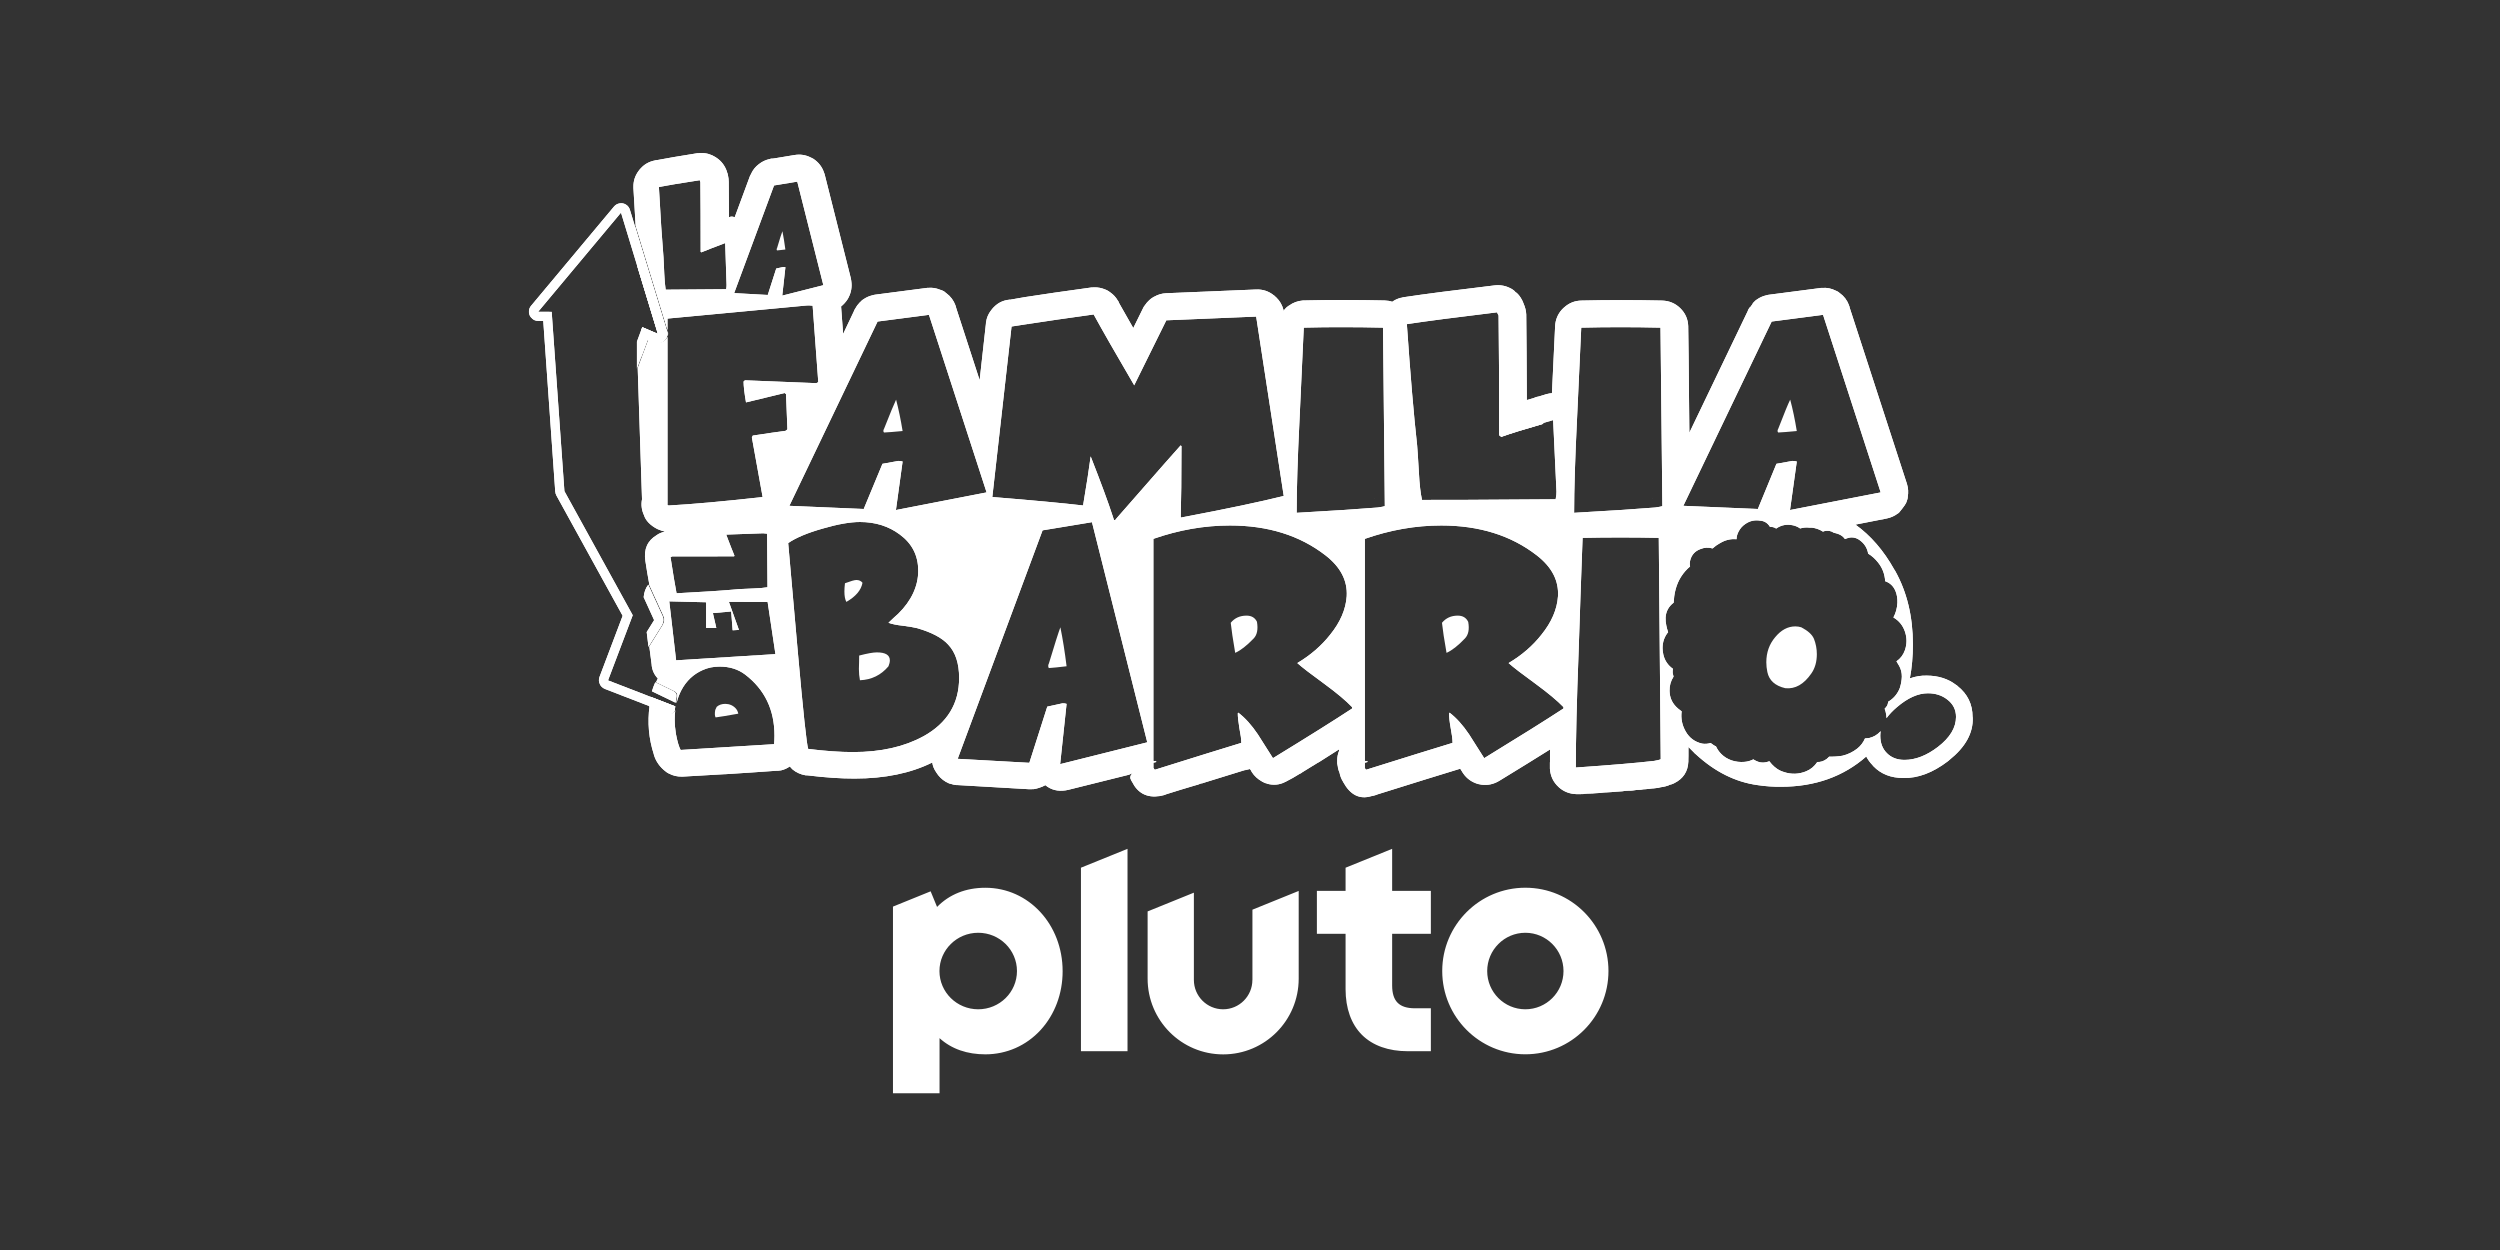 <?xml version="1.0" encoding="utf-8"?>
<svg xmlns="http://www.w3.org/2000/svg" id="Layer_15" viewBox="0 0 576 288">
  <rect x="0" y="0" width="576" height="288" fill="#333333" stroke="none"/>
  <defs>
    <style>
      .cls-1 {
        fill-rule: evenodd;
      }

      .cls-1, .cls-2 {
        fill: #fff;
      }
    </style>
  </defs>
  <g id="WhiteOutline">
    <g>
      <path class="cls-1" d="M169.32,53.64s.06-.09.09-.13l-.02.09s-.02.06-.02.09l-.04-.04Z"/>
      <path class="cls-1" d="M169.45,53.36l.04.04s-.05.06-.06.09l.02-.13Z"/>
      <polygon class="cls-1" points="169.92 53.87 169.96 53.98 169.83 53.91 169.81 53.85 169.9 53.87 169.92 53.87"/>
      <polygon class="cls-1" points="170.39 54.7 170.41 54.7 170.39 54.73 170.39 54.7"/>
      <path class="cls-1" d="M170.45,55.18h.04s-.03.02-.04.02v-.02Z"/>
      <polygon class="cls-1" points="170.62 54.08 170.6 54.11 170.6 54.08 170.62 54.08"/>
      <path class="cls-1" d="M170.64,54.36l.09.02c-.07.1-.12.19-.15.26v-.21l-.15.15v-.06l.04-.13h.04l.02-.02h.04s.04-.02.06-.02c.01-.01.04-.03.06-.04l-.06.06Z"/>
      <path class="cls-1" d="M170.67,53.46l.09-.02-.02.06v.02l-.02-.02s-.03-.04-.04-.04Z"/>
      <path class="cls-1" d="M170.81,54.13l.02.02s0,.03-.02.04v.02h-.02l.02-.09Z"/>
      <polygon class="cls-1" points="170.84 54.02 170.81 54.13 170.73 54.11 170.79 54.02 170.84 54.02"/>
      <path class="cls-1" d="M170.88,54.02l.02.02s-.05.06-.06.11c0-.04.01-.09.04-.13Z"/>
      <polygon class="cls-1" points="170.92 53.44 170.75 53.44 170.92 53.42 170.92 53.44"/>
      <polygon class="cls-1" points="170.9 54.04 171.01 54.04 170.9 54.15 170.9 54.04"/>
      <path class="cls-1" d="M171.2,54.08h.09s-.06.09-.09.13v-.13Z"/>
      <path class="cls-1" d="M171.39,53.76c.03.11.04.24.04.36l-.04-.02v-.09s-.02-.09-.02-.13c-.01,0-.02,0-.02-.02,0-.01,0-.02.02-.02,0-.03,0-.06.02-.09Z"/>
      <polygon class="cls-1" points="198.08 69.61 198.1 69.59 198.1 69.61 198.08 69.61"/>
      <polygon class="cls-1" points="217.9 67.56 217.92 67.56 217.92 67.58 217.9 67.56"/>
      <polygon class="cls-1" points="286.22 177.55 286.41 177.55 286.22 177.57 286.22 177.55"/>
      <path class="cls-1" d="M286.6,177.42l.09-.02-.15.09s.04-.05.06-.06Z"/>
      <path class="cls-1" d="M291.56,180.5s.06.02.1.02h-.07l-.02-.02Z"/>
      <polygon class="cls-1" points="295.65 71.62 295.67 71.64 295.65 71.66 295.65 71.62"/>
      <path class="cls-1" d="M311.68,174s.06-.03.11-.04l-.02.13-.09-.09Z"/>
      <polygon class="cls-1" points="348.7 67.11 348.76 67.19 348.63 67.19 348.7 67.11"/>
      <polygon class="cls-1" points="422.51 68.26 422.55 68.26 422.53 68.28 422.51 68.26"/>
      <path class="cls-1" d="M434.78,117.44s-.06-.05-.09-.06c.01,0,.03,0,.04.02.01,0,.03.01.04.04Z"/>
      <path class="cls-1" d="M435.34,114.68s-.05.03-.06.04v-.02s.03,0,.04-.02h.02Z"/>
      <path class="cls-1" d="M437.07,118.1l-.06-.02s.03-.03.04-.04c.01.01.02.04.02.06Z"/>
      <g>
        <path class="cls-1" d="M149.85,160.54c-.11.49-.21.99-.29,1.5-.01.03-.02.06-.02.11v.11c-.02.13-.04.27-.06.4l4.5,1.74c.2.09.41.1.62.04.21-.06.4-.16.56-.32.12-.13.2-.29.24-.46,0-.03.01-.06.02-.09l.09-.59.03-.23-5.68-2.2ZM155.76,159.78c-.11-.21-.27-.37-.47-.47l-4.32-2.1c-.3.66-.55,1.35-.77,2.06l5.46,2.64.21-1.49c.03-.23,0-.44-.11-.64ZM152.68,141.99l-3.32-7.28c-.61.78-.96,1.74-1.06,2.88l2.41,5.29-1.71,2.75c.13,1.13.27,2.26.41,3.39l3.14-5.03s0-.05.02-.06c.16-.29.25-.6.28-.94.03-.36-.03-.69-.17-1.01ZM153.64,76.28v-.04l-7.38-24.18c.19,2.97.38,5.55.56,7.72v.13s0,.06.02.09c.02.26.05.8.08,1.63l4.66,15.31-3.59-1.54-.26.69v6.17l1.5-4.04,1.52.64h.02c.51.23,1.03.24,1.56.04.53-.2.92-.55,1.18-1.05.26-.53.3-1.05.13-1.56Z"/>
        <path class="cls-1" d="M252.03,103.84v.04h.02s-.02-.03-.02-.04ZM252.03,103.84v.04h.02s-.02-.03-.02-.04ZM252.03,103.84v.04h.02s-.02-.03-.02-.04ZM316.69,114.81h.02v-.02l-.02.02ZM316.69,114.81h.02v-.02l-.02.02ZM252.03,103.84v.04h.02s-.02-.03-.02-.04ZM252.03,103.84v.04h.02s-.02-.03-.02-.04ZM316.69,114.81h.02v-.02l-.02.02ZM316.69,114.81h.02v-.02l-.02.02ZM252.03,103.84v.04h.02s-.02-.03-.02-.04ZM252.03,103.84v.04h.02s-.02-.03-.02-.04ZM316.69,114.81h.02v-.02l-.02.02ZM316.69,114.81h.02v-.02l-.02.02ZM252.03,103.84v.04h.02s-.02-.03-.02-.04ZM252.03,103.84v.04h.02s-.02-.03-.02-.04ZM316.69,114.81h.02v-.02l-.02.02ZM316.69,114.81h.02v-.02l-.02.02ZM252.03,103.84v.04h.02s-.02-.03-.02-.04ZM252.03,103.84v.04h.02s-.02-.03-.02-.04ZM316.69,114.81h.02v-.02l-.02.02ZM316.69,114.81h.02v-.02l-.02.02ZM252.03,103.84v.04h.02s-.02-.03-.02-.04ZM252.03,103.84v.04h.02s-.02-.03-.02-.04ZM316.69,114.81h.02v-.02l-.02.02ZM316.69,114.81h.02v-.02l-.02.02ZM252.03,103.84v.04h.02s-.02-.03-.02-.04ZM252.03,103.84v.04h.02s-.02-.03-.02-.04ZM316.69,114.81h.02v-.02l-.02.02ZM316.69,114.81h.02v-.02l-.02.02ZM252.03,103.84v.04h.02s-.02-.03-.02-.04ZM252.03,103.84v.04h.02s-.02-.03-.02-.04ZM316.69,114.81h.02v-.02l-.02.02ZM316.69,114.81h.02v-.02l-.02.02ZM252.03,103.84v.04h.02s-.02-.03-.02-.04ZM252.03,103.84v.04h.02s-.02-.03-.02-.04ZM316.69,114.81h.02v-.02l-.02.02ZM380.62,114.81h.02v-.02l-.02.02ZM380.62,114.81h.02v-.02l-.02.02ZM316.69,114.81h.02v-.02l-.02.02ZM252.03,103.84v.04h.02s-.02-.03-.02-.04ZM413.98,99.31c-.43-2.64-.93-5.05-1.52-7.23-.46.91-1.38,3.15-2.76,6.72-.1.16-.15.31-.15.47s.05.29.15.38c.96-.04,2.38-.16,4.28-.34ZM380.64,114.81v-.02l-.02.02h.02ZM316.71,114.81v-.02l-.02.02h.02ZM252.03,103.89h.02s-.02-.03-.02-.04v.04ZM252.03,103.84v.04h.02s-.02-.03-.02-.04ZM316.69,114.81h.02v-.02l-.02.02ZM417.91,147.14c-.4-.94-1.36-1.81-2.89-2.61-.46-.14-.91-.21-1.37-.21-1.74,0-3.29.83-4.66,2.5-1.35,1.6-2.03,3.52-2.03,5.77,0,.74.08,1.49.24,2.25.4,1.92,1.77,3.17,4.13,3.72,2.28.24,4.28-.89,6.01-3.4.84-1.21,1.26-2.69,1.26-4.43,0-1.25-.23-2.45-.68-3.59ZM316.69,114.81h.02v-.02l-.02.02ZM252.03,103.84v.04h.02s-.02-.03-.02-.04ZM252.03,103.84v.04h.02s-.02-.03-.02-.04ZM316.69,114.81h.02v-.02l-.02.02ZM338.28,143.29c-.46-.97-1.26-1.45-2.42-1.45-1.51,0-2.72.55-3.63,1.65.16,1.55.51,3.86,1.05,6.93,1.25-.56,2.67-1.66,4.23-3.31.81-.83,1.07-2.1.77-3.81ZM316.69,114.81h.02v-.02l-.02.02ZM252.03,103.84v.04h.02s-.02-.03-.02-.04ZM252.03,103.84v.04h.02s-.02-.03-.02-.04ZM316.69,114.81h.02v-.02l-.02.02ZM316.69,114.81h.02v-.02l-.02.02ZM289.62,143.29c-.46-.97-1.26-1.45-2.42-1.45-1.53,0-2.74.55-3.64,1.65.16,1.55.5,3.86,1.03,6.93,1.25-.56,2.67-1.66,4.25-3.31.8-.83,1.05-2.1.77-3.81ZM252.03,103.84v.04h.02s-.02-.03-.02-.04ZM244.31,144.53c-.43,1.13-1.31,3.91-2.65,8.34-.1.16-.15.34-.15.56s.05.38.15.49c.91-.06,2.27-.19,4.08-.41-.4-3.29-.88-6.29-1.43-8.98ZM252.03,103.84v.04h.02s-.02-.03-.02-.04ZM316.69,114.81h.02v-.02l-.02.02ZM316.69,114.81h.02v-.02l-.02.02ZM252.03,103.84v.04h.02s-.02-.03-.02-.04ZM252.03,103.84v.04h.02s-.02-.03-.02-.04ZM316.69,114.81h.02v-.02l-.02.02ZM316.69,114.81h.02v-.02l-.02.02ZM252.03,103.84v.04h.02s-.02-.03-.02-.04ZM252.03,103.84v.04h.02s-.02-.03-.02-.04ZM316.69,114.81h.02v-.02l-.02.02ZM316.69,114.81h.02v-.02l-.02.02ZM252.03,103.84v.04h.02s-.02-.03-.02-.04ZM202.01,150.31c-.83,0-2.18.24-4.06.73,0,.26,0,.78-.02,1.56-.03.67-.04,1.18-.04,1.52,0,.94.08,1.81.24,2.61,2.67-.11,4.85-1.18,6.57-3.21.21-.51.32-.97.32-1.37,0-1.23-1-1.84-2.99-1.84ZM197.31,133.63c-.43,0-1.3.25-2.63.75-.09.73-.13,1.36-.13,1.9,0,1.04.15,1.84.45,2.4,2.18-1.25,3.42-2.72,3.72-4.41-.34-.43-.81-.64-1.41-.64ZM252.03,103.84v.04h.02s-.02-.03-.02-.04ZM316.69,114.81h.02v-.02l-.02.02ZM316.69,114.81h.02v-.02l-.02.02ZM252.03,103.84v.04h.02s-.02-.03-.02-.04ZM180.27,53.27c-.21.51-.63,1.82-1.24,3.91-.06.07-.09.16-.09.26s.03.19.09.26c.43-.03,1.07-.1,1.92-.21-.2-1.55-.43-2.96-.68-4.21ZM252.03,103.84v.04h.02s-.02-.03-.02-.04ZM316.69,114.81h.02v-.02l-.02.02ZM316.69,114.81h.02v-.02l-.02.02ZM252.03,103.84v.04h.02s-.02-.03-.02-.04ZM252.03,103.84v.04h.02s-.02-.03-.02-.04ZM252.03,103.84v.04h.02s-.02-.03-.02-.04ZM206.46,92.08c-.44.91-1.37,3.15-2.78,6.72-.1.16-.15.31-.15.47s.05.29.15.38c.96-.04,2.38-.16,4.28-.34-.43-2.64-.93-5.05-1.5-7.23ZM168.4,162.43c-.38-.17-.82-.26-1.3-.26-.8,0-1.45.23-1.97.68-.09.17-.2.41-.34.73-.14.83-.11,1.4.09,1.71,1-.13,2.74-.41,5.22-.86-.16-.88-.72-1.55-1.69-2.01ZM155.54,162.74l-.03.23c.01-.08.03-.15.04-.23h0Z"/>
        <path class="cls-1" d="M454.48,165.23v-.09c-.01-2.89-1.16-5.25-3.44-7.06l.08.06c-.16-.16-.31-.28-.47-.36-1.84-1.4-4.07-2.1-6.69-2.12h-.02c-1.28-.04-2.59.17-3.91.64.47-2.47.7-5.08.7-7.83,0-6.44-1.37-12.12-4.13-17.02-.06-.09-.11-.16-.15-.21-2.45-4.39-5.44-7.85-8.96-10.37l7.19-1.41c.94-.19,1.79-.56,2.54-1.13.01-.01.03-.03.06-.04.11,0,.44-.36.98-1.09.07-.07.2-.24.38-.51.07-.09.13-.16.17-.24.01-.03.03-.05.06-.06v-.04c.04-.06.07-.11.09-.15l.02-.02s.06-.09.09-.13c0-.01,0-.03.02-.04,0-.01,0-.03.02-.04,0-.01,0-.03.02-.04l.02-.02s.03-.08.04-.11c.12-.27.21-.56.3-.88,0-.03,0-.06.02-.11,0-.03,0-.06.02-.09l-.02.02c.01-.06.03-.11.04-.17v-.13c.17-.98.12-1.95-.17-2.89v.04s-.03-.09-.04-.15v-.02l-.02-.02s-.02-.07-.02-.09c-.01-.06-.03-.11-.04-.15-.01-.01-.02-.03-.02-.04l-13.02-40.07s-.02-.05-.02-.06c-.01-.03-.02-.06-.02-.09l-.02.02c0-.07,0-.14-.02-.19-.01-.01-.02-.03-.02-.04v-.04s-.03-.09-.04-.13v.02l-.02-.02-.02-.06s0-.06-.02-.09v-.02c-.44-1.18-1.16-2.13-2.16-2.84-.03-.01-.05-.03-.06-.04l-.07-.06-.04-.04c-.07-.06-.14-.11-.21-.15-.02-.01-.04-.02-.05-.03h-.03s-.02-.03-.02-.03c-.05-.03-.09-.05-.13-.06l-.02-.02c-.06-.03-.11-.05-.15-.06h-.02l-.02-.02s-.05-.02-.07-.02h.02c-1.03-.53-2.08-.74-3.16-.64h-.32s-.06,0-.09.02l-11.82,1.54c-.27.03-.53.09-.77.17-.01,0-.03,0-.04.02h-.04c-.67.17-1.28.45-1.84.83-.07.03-.13.06-.17.11-.01,0-.02,0-.02.02h-.02s-.06.06-.09.09c-.04.01-.08.04-.11.06l-.02.02c-.1.09-.19.17-.28.26v.02s-.02.01-.02.04c-.02,0-.03,0-.04.02-.06.04-.1.09-.13.13-.01,0-.02,0-.02.02h-.02c-.1.1-.17.22-.21.36-.21.26-.37.47-.47.64-.11.07-.21.16-.28.28-.01.01-.03.04-.04.06-.16.23-.27.47-.34.73-.01,0-.02,0-.02.02l-13.39,27.9c-.14-15.6-.23-23.73-.26-24.42v-.13c-.06-1.63-.67-3.01-1.84-4.15l-.04-.04c-1.15-1.1-2.54-1.67-4.17-1.71-3.14-.07-6.26-.11-9.39-.11s-6.18.04-9.17.11c-1.53.03-2.85.56-3.98,1.58-.06.04-.11.09-.15.13-.04.03-.08.06-.11.11-.1.09-.19.17-.26.26-.97,1.08-1.49,2.36-1.56,3.83-.24,5.13-.48,10.27-.73,15.42-.36.03-.72.09-1.09.19-.07,0-.14.01-.21.04-.07.01-.14.04-.19.06-.06.01-.11.04-.17.06-.47.14-.92.28-1.35.41-.44.06-.83.18-1.18.36-.56.16-1.09.31-1.6.47-.03-8.28-.07-14.79-.13-19.52v-.17c-.04-.86-.24-1.67-.58-2.44-.03-.06-.05-.11-.06-.15s-.03-.08-.04-.11l-.02-.04s-.03-.06-.04-.09c-.01-.01-.02-.03-.02-.04v-.02s-.04-.06-.04-.09c-.01-.03-.03-.06-.04-.09-.04-.1-.08-.19-.13-.28-.04-.07-.08-.14-.11-.19-.3-.56-.67-1.04-1.11-1.45-.1-.09-.2-.15-.3-.19-.06-.09-.12-.16-.19-.24l-.02-.02s-.09-.06-.13-.09l-.02-.02s-.02,0-.02-.02c-.01,0-.02,0-.02-.02-.2-.16-.41-.29-.62-.41h-.02c-1.17-.64-2.42-.88-3.74-.73h-.02c-9.32,1.11-16.3,2.02-20.93,2.72-.06,0-.11,0-.15.02-.03,0-.05,0-.06.02-.06,0-.11.01-.17.04-.03.01-.05.03-.06.04h-.13s-.04,0-.06.02c-.04,0-.08,0-.11.02-.71.19-1.35.48-1.92.9-.56-.19-1.14-.29-1.75-.3-3.15-.07-6.28-.11-9.39-.11h-.77c-2.59,0-5.13.03-7.61.09-.26,0-.5,0-.73.02h-.34c-1.2.1-2.26.49-3.19,1.18-.01,0-.03,0-.04.02h-.02c-.34.21-.65.48-.92.81v.02s-.03.03-.04.04c-.04.04-.08.09-.11.15-.03.03-.05.06-.06.09-.03.03-.05.06-.06.09l-.02.02v-.04l.02.02s-.02-.03-.02-.04c0-.06,0-.1-.02-.13v-.09c-.3-1.13-.85-2.07-1.65-2.84l-.02-.02-.04-.02-.06-.06c-.09-.1-.18-.19-.28-.26v-.02s-.06-.05-.09-.06c-.01-.01-.03-.02-.04-.02-1.2-.98-2.58-1.44-4.15-1.37l-20.7.86c-.98.04-1.9.31-2.76.81h-.02s-.09.04-.13.06c-.03.01-.05.03-.06.04l-.02.02s-.03,0-.04.02h.02l-.06.04.02-.02s-.03,0-.04.02c-.07.04-.14.09-.19.13l-.02.02s-.03.02-.04.02c-.09.04-.16.1-.24.17v.02s-.08.06-.11.09c-.09.06-.16.12-.24.19l.04-.02c-.37.33-.69.7-.96,1.11-.23.26-.41.56-.56.92l-2.16,4.38c-1.27-2.21-2.34-4.1-3.23-5.69-.04-.1-.09-.19-.13-.28,0-.01,0-.03-.02-.04-.01-.03-.02-.06-.02-.09-.03-.04-.06-.09-.09-.13-.01-.03-.03-.04-.04-.04v.02l-.02-.04s0-.02-.02-.02c0-.03,0-.05-.02-.06-.43-.73-.98-1.33-1.65-1.8-.14-.13-.3-.24-.47-.34l-.02-.02s-.08-.03-.11-.04l-.02-.02c-.1-.07-.19-.13-.28-.17-.04-.01-.07-.02-.11-.03,0,0-.01,0-.02-.01l-.02-.02h-.02s-.05-.02-.06-.02c-.01-.01-.03-.02-.04-.02-.86-.37-1.72-.54-2.59-.51h-.06c-.13,0-.26,0-.38.02h-.23s-.07,0-.11.02c-6.12.84-11.09,1.56-14.92,2.16-.04,0-.09,0-.15.02-1.25.2-2.4.4-3.44.6-.01,0-.03,0-.04.02-.03-.01-.06-.01-.09,0h-.04l.09-.02h-.15s-.04,0-.07.02c-1.35.14-2.51.68-3.46,1.63-.03.01-.06.04-.09.09-.01,0-.02,0-.02.02l-.02.02s-.09.09-.13.13l-.02.02c-.16.17-.29.34-.41.51-.03.01-.04.04-.04.06-.01,0-.02,0-.02.02-.61.78-.99,1.69-1.13,2.72-.01.03-.02.06-.02.09v.17c-.03.11-.04.24-.04.36l-1.41,12.7-5.37-16.53c-.01-.06-.03-.11-.04-.15-.01-.04-.03-.08-.04-.11v-.06s-.02-.03-.02-.04v-.04s-.03-.09-.04-.13v.02l-.02-.02s0-.05-.02-.06c0-.03,0-.06-.02-.09v-.02c-.43-1.15-1.13-2.09-2.1-2.8v.02l-.02-.02h.02s-.05-.03-.06-.04c-.03-.01-.04-.03-.04-.04l-.02-.02s-.06-.05-.09-.06l-.06-.06c-.06-.04-.11-.07-.15-.09-.03-.04-.05-.08-.06-.11-.41-.2-.75-.34-1.03-.41-.87-.36-1.75-.49-2.65-.41h-.26s-.06,0-.09.02l-11.82,1.54c-.26.03-.51.09-.77.17-.01,0-.03,0-.04.02h-.04c-.67.17-1.28.45-1.84.83-.07.03-.13.06-.17.11-.01,0-.02,0-.02.02h-.02s-.08.06-.11.09c-.03.01-.06.04-.09.06l-.02.02c-.1.09-.19.17-.28.26v.02s-.03.03-.04.04c-.03.03-.06.06-.09.11-.04.01-.07.04-.09.06h-.02l-.02.02s-.03.04-.04.06c-.38.38-.71.83-.98,1.35l-.02.02c-.13.2-.23.41-.3.62l-2.46,5.18-.47-6.33c.57-.46,1.07-1.01,1.5-1.67v-.02s.03-.05.04-.06c.03-.06.06-.11.09-.15.02-.03.03-.05.04-.06.01-.03.03-.06.04-.09.63-1.21.84-2.48.64-3.81-.01-.06-.02-.11-.02-.15-.01-.07-.03-.15-.04-.24v-.02l-.02-.02c0-.06,0-.11-.02-.15v-.04l-5.99-23.78c-.01-.06-.03-.11-.04-.15-.03-.07-.05-.14-.06-.21-.01-.03-.03-.05-.04-.06-.01-.04-.02-.07-.02-.09v-.02l-.02-.02c-.44-1.35-1.28-2.43-2.5-3.23-.06-.03-.11-.06-.17-.09-.01-.01-.03-.02-.04-.02h-.02c-.06-.03-.11-.06-.15-.09h-.02s-.05-.03-.06-.04h-.02l.02.02s-.04-.03-.06-.04c-1.21-.63-2.5-.82-3.87-.58l-4.64.77c-.13,0-.25.01-.36.04-.09-.01-.17-.01-.26,0-.03,0-.06,0-.09.02h-.02c-.1.01-.19.04-.28.09h-.04c-.9.2-1.72.59-2.46,1.18-.74.56-1.3,1.24-1.69,2.05-.03.04-.05.09-.06.15-.01,0-.02,0-.02.02l-.02.02v.02l.04.02s-.03,0-.04.02c-.01.01-.03.03-.04.04v.02c-.09.09-.14.19-.15.32l-.04.02c.02-.05.04-.1.06-.15-.02.04-.04.09-.06.13l-3.53,9.54c-.14-.04-.27-.09-.4-.12l-.3-.03c-.2,0-.38.05-.56.15-.03.01-.05.03-.06.04v-.28c-.03-3.21-.05-5.84-.06-7.89v-.02c0-.5-.06-.99-.17-1.48-.01-.09-.04-.18-.06-.28-.01-.07-.03-.14-.04-.19h-.02c-.04-.11-.08-.22-.11-.32-.01-.04-.03-.09-.04-.13v-.04c-.46-1.3-1.23-2.32-2.31-3.06-.04-.03-.07-.05-.09-.06-.01-.01-.03-.02-.04-.02-.04-.03-.08-.06-.11-.09-1.07-.68-2.2-1.01-3.38-.96h-.43s-.05,0-.06.02c-.09-.01-.17-.01-.26,0-.06,0-.11,0-.17.02-4.03.64-7.11,1.17-9.24,1.58h-.13c-.1.01-.21.04-.32.06-.01,0-.03,0-.04.02-1.3.26-2.37.85-3.21,1.77-.01,0-.02,0-.02.02-.03.01-.04.03-.04.04-.01.01-.03.03-.04.04-.03.03-.06.06-.09.11-.03.03-.06.06-.09.09-.01.01-.03.04-.04.06-.03.01-.04.03-.04.04-.04.06-.08.11-.11.15-.87,1.13-1.29,2.4-1.26,3.81v.24c.17,3.2.34,6.09.51,8.68l7.38,24.18v.04c.17.51.13,1.03-.13,1.56-.26.5-.65.85-1.18,1.05-.53.2-1.05.19-1.56-.04h-.02l-1.52-.64-1.5,4.04-.99,2.66.99,30.16c-.24,1.24-.1,2.45.43,3.61.4,1.3,1.45,2.39,3.14,3.27h.04s.06.03.09.04c.01.01.04.03.06.04h.02s.04.02.06.02c.46.21.93.36,1.43.45h.02s-.05.02-.06.02-.03,0-.04.02c-.74.19-1.33.44-1.77.77-2.17,1.28-3.05,3.26-2.65,5.92v.02c.27,1.81.57,3.61.9,5.39-.02.02-.03.04-.04.06l3.32,7.28c.14.31.2.65.17,1.01-.03.34-.12.66-.28.94-.01.01-.02.04-.02.06l-3.14,5.03c.17,1.4.36,2.8.55,4.21l-.02-.04c.11,1.24.59,2.3,1.43,3.17-.14.28-.28.56-.41.85l4.32,2.1c.2.1.36.26.47.47.1.2.14.41.11.64l-.21,1.49.06.03c.25-1.01.61-1.96,1.07-2.85,1.14-2.17,2.79-3.73,4.96-4.68,1.18-.53,2.47-.79,3.87-.79,2.3,0,4.25.61,5.88,1.84,4.51,3.44,6.76,8.13,6.76,14.07,0,.66-.03,1.31-.09,1.97-4.79.3-11.97.74-21.53,1.33-.38-.67-.75-1.9-1.09-3.7-.18-1.1-.28-2.2-.28-3.29,0-.75.04-1.48.13-2.17-.04.18-.12.33-.24.46-.16.16-.34.26-.56.32-.21.06-.42.04-.62-.04l-4.5-1.74c-.52,3.82-.19,7.57,1,11.23h-.02c.47,1.58,1.4,2.89,2.78,3.93l-.02-.02s.03.01.04.04c.01,0,.03,0,.04.02.06.04.12.09.19.15.01,0,.03,0,.04.02.07.06.16.11.26.15.01.01.03.02.04.02l.02.02.06.02s.06.03.09.04c.88.47,1.85.7,2.91.68h.21c3.22-.19,6.45-.37,9.69-.56h.17c3.92-.24,7.83-.51,11.74-.79h.34c.14-.01.3-.04.47-.06h.06s.06-.02.11-.02c.04-.01.09-.02.13-.02.67-.16,1.32-.45,1.95-.88.07.09.16.17.26.26.07.1.16.2.26.3h.02s.01.03.04.04c.01.01.03.04.04.06.88.73,1.89,1.18,3.02,1.37h.3s.06,0,.11.02h.09c4.06.5,7.66.74,10.8.73,6.97,0,12.94-1.23,17.9-3.7.09.77.4,1.54.94,2.31.01.01.04.04.06.09.01.01.03.04.04.06.03.07.07.14.13.19.01.01.04.04.06.06,0,.01,0,.03.02.04l-.02-.02s.04.06.06.09l.02.02s.03.04.04.06c.68.86,1.5,1.48,2.44,1.88l.02.02s.06.03.11.04c.03,0,.06,0,.11.02.01,0,.03,0,.04.02.03,0,.06,0,.11.02.03.01.06.02.09.02.4.14.83.24,1.28.28h.26c5.5.31,11.02.63,16.55.96h.21c.17,0,.34,0,.51-.02h.28c.4-.06.79-.15,1.18-.28h.02s.03-.02.04-.02c.53-.16,1.01-.36,1.45-.62,1.3,1.08,2.86,1.48,4.68,1.2.14-.03.29-.06.43-.09h.09s.04-.02.06-.02h.04s0-.02.02-.02c4.65-1.17,9.31-2.33,13.98-3.48,0-.03-.02-.05-.02-.06,0,0,0,.02.02.04h.02l.73-.3.04.02s-.08.06-.11.09c-.01,0-.03.01-.04.04-.19.16-.3.36-.34.6-.06.26-.01.5.13.73v.02l.02.02s.03.09.04.13l.02.02v.02l.02.02c.04.09.09.16.15.24,1.31,2.65,3.45,3.75,6.41,3.29.04-.01.08-.02.11-.02.13-.03.26-.06.38-.09.36-.06.7-.16,1.03-.32,2.22-.7,4.44-1.38,6.65-2.03.37-.07.72-.19,1.05-.34.07-.03.15-.06.24-.09.11-.01.24-.04.36-.06.04-.01.09-.03.15-.04,0-.01,0-.02.02-.02h.02s.09-.03.13-.04c.01-.01.04-.02.06-.02.01-.01.04-.02.06-.02.01-.01.03-.02.04-.02,2.89-.9,5.8-1.8,8.7-2.69.01,0,.04,0,.06-.02h.02v-.02h.04s.03-.02.04-.02h.04s.04-.02.06-.02c.03-.01.06-.02.09-.02.03-.01.06-.03.09-.04h.02s.05-.03.06-.04h.02s.09-.06.15-.09l-.11.02-.15.09s.04-.05.06-.06l.09-.02.3-.17-.02.02c-.11.11-.24.2-.38.26.46-.09.88-.19,1.28-.3.09.13.17.26.26.38,0,.01.01.03.02.04.03.09.07.17.13.26l.02.04.02.02c.56.87,1.33,1.58,2.33,2.14.03.01.06.04.09.06.14.09.29.16.45.21l.02.02s.06.03.11.04c.02,0,.04.01.06.02.04.01.09.03.15.04.03.01.07.03.11.04h.04c.06.03.11.06.17.09,1.44.38,2.78.26,4.02-.36,0-.01,0-.02.02-.02.03-.01.05-.02.06-.02.03-.01.05-.03.06-.04l-.02.02h.02s.01-.02.04-.02c1.15-.58,2.25-1.2,3.29-1.86.03-.01.06-.03.09-.04.01-.01.03-.02.04-.02.03-.01.05-.02.06-.02.01-.01.04-.03.06-.04.03-.01.06-.03.09-.04.06-.04.11-.09.15-.13.86-.54,1.72-1.08,2.59-1.6h.02c.37-.24.73-.47,1.09-.68h.02s.03-.02.04-.02c.06-.03.11-.06.17-.09,0-.01,0-.02.02-.02.04-.03.08-.05.11-.06,1.51-.96,3.02-1.91,4.51-2.87v.34c-.29.7-.43,1.45-.43,2.25v.62s0,.06.02.11c.01.17.04.34.09.49,0,.01,0,.03.02.04v.04c.01.2.05.41.11.62,0,.02,0,.05.02.09.07.27.16.53.28.79.13.73.4,1.42.81,2.07.01.03.03.06.04.09,1.63,2.97,3.79,4.04,6.48,3.23.37-.06.74-.15,1.11-.28h-.02s.09-.03.15-.04c0-.01.01-.02.04-.02,0-.01,0-.02.02-.02l.04-.02c8.41-2.64,14.79-4.62,19.14-5.94.16.27.33.54.51.81.01.01.03.04.04.09.01.01.03.03.04.04l.04.04s.03.04.04.06c.01.03.03.05.04.06v.02c.84,1.2,1.99,2,3.44,2.42h.04s.04,0,.06.02h.06s.05.02.08.02c.15.03.31.06.46.09,1.44.21,2.82-.08,4.15-.88,4.53-2.77,8.43-5.17,11.7-7.23v.17c0,.1,0,.21-.02.32v2.35c0,.07,0,.14-.02.21v1.37c.11,1.73.79,3.14,2.03,4.26l.02.02s.04.04.06.06c1.11.98,2.46,1.5,4.04,1.54h.68c.29.01.58,0,.88-.02.01-.01.03-.02.04-.02h.03c.08-.01.17-.03.27-.04h.02l.6-.04h.24c.1-.01.21-.02.32-.02h.02c.17,0,.38,0,.62-.02.13-.01.27-.03.43-.04.21-.01.43-.03.64-.04h.02c.21-.01.43-.03.64-.04.19-.01.36-.04.53-.06h.06s.03-.02.04-.02h.09c.17-.01.36-.03.56-.04h.11c.21-.01.43-.03.64-.04.21-.01.43-.03.64-.04h.02s.06-.02.08-.02h.24c.1-.01.21-.03.34-.04.14-.01.29-.03.45-.04h.11c.19-.01.38-.03.58-.04.19-.01.38-.03.58-.04.2-.01.4-.04.6-.09.17-.01.35-.03.53-.04.24,0,.48,0,.71-.02h.21s.11-.02.17-.02h.09c.2-.04.41-.07.64-.09.09-.01.17-.03.26-.04h.13s.09,0,.15-.02c.14,0,.3,0,.47-.02h.13c.1-.03.21-.04.32-.04.01-.01.03-.01.04,0,.07-.01.14-.03.21-.04.03-.01.06-.02.11-.02h.06s.04-.02.06-.02c.13,0,.26,0,.41-.02h.15c.06-.01.11-.03.17-.04h.09c.11-.01.23-.03.34-.04h.11c.23-.03.46-.06.71-.09h.17c.25-.03.5-.06.75-.09.17-.01.34-.04.49-.06.06-.01.12-.03.19-.04.01-.01.03-.02.04-.02h.02c.13-.03.26-.06.38-.09h.06s.04-.02.06-.02c.21-.01.42-.05.62-.11h.02s.04-.02.06-.02h.06c.11-.04.24-.08.38-.11.03-.01.06-.03.09-.04h.02s.06-.02.09-.02c.06-.03.11-.05.17-.06l.04-.02h.02s.04-.01.06-.02h.02s.03-.02.04-.02c0-.01,0-.02.02-.02l.04-.02c.09-.04.16-.09.24-.15.04,0,.09,0,.13-.02-.16.07-.24.12-.22.13.02,0,.03-.01.05-.02h.02s.06-.03.11-.04c.03-.03.07-.05.13-.06.03-.01.06-.02.11-.02.01-.01.03-.02.04-.02.03-.01.06-.03.11-.04.11-.04.24-.09.36-.15.01-.01.04-.02.06-.02.01-.01.04-.03.06-.04,2.08-1.03,3.16-2.69,3.25-5v-.36c.01-.3.02-.59.02-.88v-2.1c.38.4.78.8,1.2,1.2.14.17.31.34.51.49,4.4,4.05,9.15,6.41,14.24,7.1h-.02c1.8.27,3.6.4,5.41.38h.02c7.8-.01,14.33-2.34,19.61-6.97.37.71.84,1.36,1.41,1.95.06.09.13.17.21.26l.02.02c1.74,1.81,4.04,2.72,6.91,2.72h.02c3.34.07,6.73-1.2,10.2-3.83h-.02c.09-.06.17-.12.26-.19l.02-.02s.06-.06.09-.09c3.75-2.99,5.55-6.26,5.41-9.81ZM437.05,118.04s.02.04.02.06l-.06-.02s.03-.03.04-.04ZM435.28,114.7s.03,0,.04-.02h.02s-.05.03-.06.04v-.02ZM434.74,117.4s.03.01.04.04c-.03-.03-.06-.05-.09-.06.01,0,.03,0,.04.02ZM348.7,67.11l.06.09h-.13l.06-.09ZM344.93,71.96c.06.19.17.43.34.73.09,6.16.13,15.36.13,27.61.19.13.31.19.36.19l.04.19c1.11-.4,2.45-.84,4.02-1.33,1.65-.51,3.57-1.08,5.75-1.71l-.06-.17c.74-.21,1.52-.44,2.33-.68.06.91.31,6.39.77,16.44.03.41-.04,1.01-.19,1.8-17.09.13-27.36.18-30.79.15-.34-1.54-.58-3.61-.71-6.22-.2-3.46-.34-5.57-.41-6.33-.77-6.91-1.56-16.23-2.37-27.95,4.6-.7,11.53-1.6,20.78-2.72ZM198.1,69.59v.02h-.02l.02-.02ZM202.21,74.08l11.82-1.54,13.28,40.91-20.89,4.06,1.54-11.18c-.3-.09-.63-.13-.98-.13l-3.66.66-4.32,10.41-17.13-.73,20.33-42.47ZM178.34,42.73l5.35-.88,6.01,23.86-9.47,2.4.73-6.54c-.14-.04-.3-.06-.47-.06l-1.65.36-1.95,6.09-7.74-.43,9.19-24.8ZM153.37,66.74c-.14-.9-.25-2.11-.32-3.64-.07-2.02-.13-3.26-.17-3.7-.34-4.02-.7-9.46-1.07-16.32,2.1-.4,5.23-.92,9.41-1.56.03.09.08.23.15.43.04,3.59.06,8.95.06,16.08.07.07.12.11.15.11,1.21-.5,3.04-1.21,5.5-2.14.01.53.12,3.73.32,9.6.01.24-.01.58-.09,1.03-7.73.07-12.37.11-13.94.11ZM155.78,152.15l-1.58-13.6,8.49.21v5.92h2.35l-.79-3.42,4.21-.38.34,4.34,1.45-.09-2.31-6.46,8.92.02,1.8,12.02-22.88,1.43ZM167.31,123.17c.47-.01,3.31-.11,8.51-.3.21,0,.52.03.92.09.06,6.86.09,10.97.09,12.34-.8.14-1.87.24-3.21.28-1.8.09-2.89.14-3.29.15-3.56.33-8.38.65-14.45.96-.36-1.84-.82-4.61-1.39-8.32.09-.03.21-.09.38-.17,3.18-.01,7.93-.02,14.26-.02.06-.09.09-.14.09-.15-.44-1.06-1.08-2.67-1.9-4.85ZM180.97,99.27c-1.68.21-4.19.58-7.53,1.09l-.21.43c.54,3.07,1.37,7.64,2.48,13.73-9,1-16.22,1.65-21.68,1.95-.24-.11-.32-.25-.24-.41v-42.66c.13-.03,10.8-1.03,32.01-3.01.31-.04.79-.03,1.43.04l1.3,17.62c-.09.04-.24.12-.45.23-3.61-.14-9.09-.36-16.44-.66l-.32.28c0,1.07.19,2.67.56,4.81,1.97-.48,4.94-1.2,8.92-2.16.06.04.16.13.3.26.09,1.77.19,4.46.32,8.08-.06.1-.21.23-.45.38ZM212.75,169.64c-4.4,2.42-9.8,3.64-16.19,3.64-2.99,0-6.44-.24-10.35-.73-.34-.9-1.14-8.34-2.39-22.32-.76-8.37-1.5-16.74-2.22-25.1,1.77-1.23,4.43-2.35,8-3.36,3.43-1,6.28-1.5,8.53-1.5,3.55,0,6.61.96,9.17,2.87,2.84,2.08,4.26,4.87,4.26,8.36s-1.54,6.9-4.62,9.92c-.5.43-1.25,1.12-2.24,2.07.81.3,1.92.53,3.33.68,1.58.21,2.68.4,3.29.56,3.36.97,5.75,2.24,7.16,3.81,1.67,1.77,2.5,4.32,2.5,7.66,0,5.92-2.74,10.4-8.23,13.45ZM244.26,176.05l1.48-13.88c-.26-.09-.56-.13-.92-.13l-3.53.77-4.13,12.94-16.51-.92,19.56-52.64,11.38-1.88,12.74,50.72-20.08,5.03ZM257.56,119.07c-.2.24-.41.49-.64.75h-.26c-.07-.24-.15-.49-.24-.75-1.07-3.29-2.78-7.93-5.13-13.92-.33,2.54-.91,6.31-1.75,11.31-4.6-.54-11.58-1.19-20.91-1.95l4.43-39.28c1.14-.19,2.44-.38,3.89-.6l.04.21-.02-.21c3.86-.6,8.87-1.33,15.01-2.18,2,3.65,5.11,9.09,9.34,16.32l7.4-14.97,20.7-.86,6.35,41.33c-5.39,1.34-12.96,2.94-22.71,4.79-.34.06-.67.12-.98.19l-.04-.19c.11-3.68.17-9.1.17-16.27l-.19-.17c-.47.48-5.29,5.97-14.45,16.44ZM286.22,177.57v-.02h.19l-.19.02ZM291.58,180.52l-.02-.02s.06.02.1.02h-.07ZM311.53,163.24c-4.03,2.65-10.11,6.47-18.24,11.44-1.17-1.85-2.33-3.68-3.48-5.49-1.44-2.14-2.94-3.8-4.49-4.98-.03-.01-.07.03-.13.13-.01.77.11,1.9.36,3.4.3,1.5.45,2.64.45,3.42-4.43,1.35-11.06,3.41-19.89,6.18-.09,0-.15-.06-.19-.17-.06-.13-.11-.21-.17-.24v-1.2l.68-.17-.13-.24c-.07.03-.26.03-.56,0v-51.17c5.89-2.05,11.77-3.08,17.64-3.08,8.74,0,16.07,2.29,21.98,6.86,3.49,2.69,5.13,5.84,4.92,9.45-.21,3.02-1.48,5.97-3.81,8.85-2.01,2.55-4.53,4.73-7.57,6.54,1.04.94,3.16,2.57,6.37,4.9,2.72,2,4.8,3.74,6.24,5.24v.32ZM311.77,174.08l-.09-.09s.06-.03.11-.04l-.02.13ZM298.75,118.15c0-5.36.22-12.5.66-21.43.31-7.1.64-14.18.98-21.23.26-.01.52-.02.79-.02,2.44-.06,4.92-.09,7.46-.09h.77c3.06,0,6.14.04,9.24.11.03.67.16,14.38.41,41.12-.2.09-.74.19-1.63.32-4.08.34-10.31.75-18.69,1.22ZM360.22,163.24c-4.05,2.65-10.14,6.47-18.26,11.44-1.17-1.85-2.33-3.68-3.48-5.49-1.44-2.14-2.94-3.8-4.49-4.98-.03-.01-.06.03-.11.13-.03.77.09,1.9.36,3.4.29,1.5.43,2.64.43,3.42-4.43,1.35-11.06,3.41-19.89,6.18-.07,0-.14-.06-.19-.17-.06-.13-.1-.21-.13-.24v-1.2l.64-.17-.11-.24c-.09.03-.26.03-.53,0v-51.17c5.86-2.05,11.72-3.08,17.6-3.08,8.74,0,16.07,2.29,21.98,6.86,3.49,2.69,5.13,5.84,4.92,9.45-.21,3.02-1.48,5.97-3.81,8.85-2,2.55-4.52,4.73-7.57,6.54,1.04.94,3.16,2.57,6.37,4.9,2.72,2,4.81,3.74,6.27,5.24v.32ZM422.55,68.26l-.02.02-.02-.02h.04ZM408.21,74.08l11.82-1.54,13.28,40.91-20.89,4.06,1.56-11.18c-.3-.09-.63-.13-1.01-.13l-3.68.66-4.28,10.41-17.17-.73,20.36-42.47ZM381.03,175.32c-3.93.46-9.92.96-17.96,1.52,0-6.63.21-15.49.64-26.58.29-8.8.59-17.58.92-26.34,2.84-.06,5.74-.09,8.7-.09s5.92.03,8.85.09c.03.86.18,17.86.45,51-.21.13-.75.26-1.6.41ZM381.37,116.93c-4.08.34-10.31.75-18.69,1.22,0-5.36.22-12.5.66-21.43.33-7.1.66-14.18.98-21.23,2.95-.07,5.96-.11,9.02-.11s6.16.04,9.24.11c.03.67.17,14.38.43,41.12-.2.09-.75.19-1.65.32ZM446.52,172.07c-2.62,2.01-5.2,3.01-7.72,3.01-1.67,0-3.02-.51-4.04-1.54-1.03-1.01-1.54-2.36-1.54-4.04,0-.35.03-.69.09-1.04-.01.01-.02.02-.03.03-.73.8-1.61,1.32-2.65,1.56h-.04c-.31.04-.61.07-.9.09-.4.93-.99,1.7-1.77,2.33-1.04.81-2.2,1.37-3.49,1.67h-.04c-1.01.16-2,.22-2.95.19l-.24.24c-.13.13-.26.24-.38.34h-.02c-.64.47-1.34.69-2.1.66-.64.98-1.5,1.7-2.57,2.14-1.67.68-3.37.74-5.11.17h.02c-.77-.21-1.47-.59-2.1-1.13v.02c-.5-.43-.93-.89-1.3-1.39-.1.04-.2.09-.3.13h-.04c-.57.19-1.16.23-1.77.13h-.02c-.56-.14-1.07-.37-1.54-.68-.64.33-1.32.52-2.03.58-1.04.09-2.03-.03-2.97-.34-.94-.33-1.74-.82-2.39-1.48-.53-.53-.94-1.13-1.24-1.8-.03-.01-.06-.02-.09-.02-.04-.01-.09-.03-.13-.04-.13-.06-.24-.13-.34-.21-.23-.16-.45-.31-.66-.47-.64.21-1.28.26-1.92.15h-.02c-1.7-.38-2.97-1.33-3.81-2.82-.83-1.45-1.13-2.99-.92-4.62-.11-.07-.21-.14-.28-.21-.38-.27-.73-.56-1.03-.88-.96-1-1.45-2.2-1.48-3.61-.03-1.2.28-2.3.92-3.29-.04-.16-.08-.31-.11-.47v.02c-.04-.13-.07-.26-.09-.38v-.02c-.03-.34,0-.66.06-.96-1.15-.8-1.9-1.9-2.22-3.31v-.02c-.11-.5-.17-.98-.17-1.45,0-1.4.43-2.62,1.28-3.66-.17-.5-.31-1-.41-1.5-.14-.63-.2-1.25-.17-1.88.09-1.41.71-2.55,1.86-3.42.03-.5.07-.98.13-1.45.07-.58.19-1.15.34-1.69.57-2.08,1.68-3.81,3.31-5.2-.11-.48-.09-.99.06-1.52.34-1.2,1.1-2.02,2.27-2.46.94-.4,1.9-.46,2.86-.17.51-.47,1.07-.87,1.67-1.2h.02c1.2-.74,2.47-1.05,3.83-.92,0-.57.14-1.13.43-1.69.37-.76.89-1.35,1.56-1.8,1.07-.76,2.25-1.01,3.55-.77l-.02-.02c.96.11,1.68.59,2.18,1.43.51-.03.99.1,1.43.39,1.15-.81,2.44-1.06,3.85-.75h.02c.61.14,1.16.38,1.65.73.7-.21,1.4-.28,2.12-.19h.04c.38-.03.78,0,1.18.11.68.16,1.33.43,1.92.81.07-.03.15-.06.24-.09.01-.01.03-.02.04-.02.81-.21,1.56-.09,2.25.38.31.06.63.14.96.26.67.24,1.2.63,1.58,1.18.11-.06.23-.1.34-.13,1.13-.44,2.17-.29,3.14.45,1.03.77,1.65,1.78,1.86,3.04.86.51,1.62,1.2,2.29,2.05,1,1.25,1.54,2.69,1.63,4.3,1.11.38,1.9,1.13,2.37,2.25.34.83.49,1.73.45,2.72-.06,1.21-.36,2.34-.92,3.38,1.3.76,2.19,1.86,2.67,3.31.47,1.41.46,2.82-.02,4.23-.38,1.08-1.03,1.94-1.95,2.57.21.36.43.71.64,1.07.41.76.61,1.58.6,2.46-.03.87-.18,1.72-.45,2.56v.02c-.04.14-.11.29-.19.43v.02c-.56,1.18-1.39,2.1-2.5,2.74-.03.11-.05.23-.06.34-.03.1-.06.21-.09.32v.02c-.03.07-.06.14-.09.21-.01,0-.02.01-.02.04-.16.26-.34.48-.56.68.18.47.31.97.38,1.5.03.23.05.46.05.68.61-.85,1.42-1.7,2.41-2.54,2.48-2.12,4.85-3.19,7.12-3.19,1.74,0,3.21.47,4.43,1.41,1.37,1.03,2.05,2.37,2.05,4.04,0,2.47-1.39,4.77-4.17,6.91Z"/>
      </g>
    </g>
    <path class="cls-1" d="M149.85,160.54l-.79-.31-8.97-3.47,5.69-15.01-15.74-28.59-2.93-41.31-3.12-.02,19.09-22.84,2.44,8.02,1.4,4.6,4.66,15.31-3.59-1.54-.26.69-.98,2.64c0,2.07,0,4.13,0,6.2l.99-2.66,1.5-4.04,1.52.64h.02c.51.23,1.03.24,1.56.04.53-.2.92-.55,1.18-1.05.26-.53.3-1.05.13-1.56v-.04l-7.38-24.18-1.13-3.7v.02c-.06-.23-.16-.44-.28-.63-.16-.24-.36-.43-.62-.59l-.02-.02c-.48-.29-.98-.38-1.47-.28-.51.09-.94.33-1.28.73l-19.09,22.84c-.37.43-.54.93-.51,1.5.03.58.27,1.07.73,1.45l-.06-.04c.4.4.89.6,1.48.6l1.15.02,2.76,39.34.02.02c.01.27.09.54.24.81v.02l15.27,27.73-5.34,14.11c-.2.54-.17,1.08.09,1.63v.02c.23.5.61.86,1.13,1.07l.02.02,9.29,3.59.88.34,4.5,1.74c.2.09.41.1.62.04.21-.06.4-.16.56-.32.12-.13.2-.29.24-.46,0-.03.01-.06.02-.09l.09-.59.03-.23-5.68-2.2Z"/>
    <g>
      <path class="cls-1" d="M355.58,97.64c-2.18.63-4.1,1.2-5.75,1.71-1.57.48-2.91.93-4.02,1.33l-.04-.19c1.08-.36,2.4-.78,3.96-1.26,1.67-.51,3.6-1.1,5.79-1.75l.06.17Z"/>
      <path class="cls-1" d="M252.03,103.84v.04h.02s-.02-.03-.02-.04ZM261.33,88.77l.06.13s0-.02.02-.02l-.09-.11ZM236.97,74.63h-.02l.04.21-.02-.21ZM272.04,119.07c-.01.06-.02.12-.02.19h.06l-.04-.19Z"/>
      <path class="cls-1" d="M316.69,114.81h.02v-.02l-.02.02ZM380.62,114.81h.02v-.02l-.02.02Z"/>
    </g>
    <g>
      <path class="cls-1" d="M169.32,53.64s.06-.09.09-.13l-.02.09s-.02.06-.02.09l-.04-.04Z"/>
      <path class="cls-1" d="M169.45,53.36l.04.04s-.05.06-.06.09l.02-.13Z"/>
      <polygon class="cls-1" points="169.92 53.87 169.96 53.98 169.83 53.91 169.81 53.85 169.9 53.87 169.92 53.87"/>
      <polygon class="cls-1" points="170.39 54.7 170.41 54.7 170.39 54.73 170.39 54.7"/>
      <path class="cls-1" d="M170.45,55.18h.04s-.03.02-.04.02v-.02Z"/>
      <polygon class="cls-1" points="170.62 54.08 170.6 54.11 170.6 54.08 170.62 54.08"/>
      <path class="cls-1" d="M170.64,54.36l.09.02c-.07.1-.12.19-.15.26v-.21l-.15.15v-.06l.04-.13h.04l.02-.02h.04s.04-.02.06-.02c.01-.01.04-.03.06-.04l-.06.06Z"/>
      <path class="cls-1" d="M170.67,53.46l.09-.02-.02.06v.02l-.02-.02s-.03-.04-.04-.04Z"/>
      <path class="cls-1" d="M170.81,54.13l.02.02s0,.03-.02.04v.02h-.02l.02-.09Z"/>
      <polygon class="cls-1" points="170.84 54.02 170.81 54.13 170.73 54.11 170.79 54.02 170.84 54.02"/>
      <path class="cls-1" d="M170.88,54.02l.02.02s-.05.06-.06.11c0-.04.01-.09.04-.13Z"/>
      <polygon class="cls-1" points="170.92 53.44 170.75 53.44 170.92 53.42 170.92 53.44"/>
      <polygon class="cls-1" points="170.9 54.04 171.01 54.04 170.9 54.15 170.9 54.04"/>
      <path class="cls-1" d="M171.2,54.08h.09s-.06.09-.09.13v-.13Z"/>
      <path class="cls-1" d="M171.39,53.76c.03.11.04.24.04.36l-.04-.02v-.09s-.02-.09-.02-.13c-.01,0-.02,0-.02-.02,0-.01,0-.02.02-.02,0-.03,0-.06.02-.09Z"/>
      <polygon class="cls-1" points="198.08 69.61 198.1 69.59 198.1 69.61 198.08 69.61"/>
      <polygon class="cls-1" points="217.9 67.56 217.92 67.56 217.92 67.58 217.9 67.56"/>
      <polygon class="cls-1" points="286.22 177.55 286.41 177.55 286.22 177.57 286.22 177.55"/>
      <path class="cls-1" d="M286.6,177.42l.09-.02-.15.09s.04-.05.06-.06Z"/>
      <path class="cls-1" d="M291.56,180.5s.06.02.1.02h-.07l-.02-.02Z"/>
      <polygon class="cls-1" points="295.65 71.62 295.67 71.64 295.65 71.66 295.65 71.62"/>
      <path class="cls-1" d="M311.68,174s.06-.03.11-.04l-.02.13-.09-.09Z"/>
      <polygon class="cls-1" points="348.7 67.11 348.76 67.19 348.63 67.19 348.7 67.11"/>
      <polygon class="cls-1" points="422.51 68.26 422.55 68.26 422.53 68.28 422.51 68.26"/>
      <path class="cls-1" d="M434.78,117.44s-.06-.05-.09-.06c.01,0,.03,0,.04.02.01,0,.03.01.04.04Z"/>
      <path class="cls-1" d="M435.34,114.68s-.05.03-.06.04v-.02s.03,0,.04-.02h.02Z"/>
      <path class="cls-1" d="M437.07,118.1l-.06-.02s.03-.03.04-.04c.01.01.02.04.02.06Z"/>
      <g>
        <path class="cls-1" d="M149.85,160.54c-.11.49-.21.99-.29,1.5-.01.03-.02.06-.02.11v.11c-.02.13-.04.27-.06.4l4.5,1.74c.2.09.41.1.62.04.21-.06.4-.16.56-.32.12-.13.2-.29.24-.46,0-.03.01-.06.02-.09l.09-.59.03-.23-5.68-2.2ZM155.76,159.78c-.11-.21-.27-.37-.47-.47l-4.32-2.1c-.3.66-.55,1.35-.77,2.06l5.46,2.64.21-1.49c.03-.23,0-.44-.11-.64ZM152.68,141.99l-3.32-7.28c-.61.78-.96,1.74-1.06,2.88l2.41,5.29-1.71,2.75c.13,1.13.27,2.26.41,3.39l3.14-5.03s0-.05.02-.06c.16-.29.25-.6.28-.94.03-.36-.03-.69-.17-1.01ZM153.64,76.28v-.04l-7.38-24.18c.19,2.97.38,5.55.56,7.72v.13s0,.06.02.09c.02.26.05.8.08,1.63l4.66,15.31-3.59-1.54-.26.69v6.17l1.5-4.04,1.52.64h.02c.51.23,1.03.24,1.56.04.53-.2.92-.55,1.18-1.05.26-.53.3-1.05.13-1.56Z"/>
        <path class="cls-1" d="M454.48,165.23v-.09c-.01-2.89-1.16-5.25-3.44-7.06l.08.06c-.16-.16-.31-.28-.47-.36-1.84-1.4-4.07-2.1-6.69-2.12h-.02c-1.28-.04-2.59.17-3.91.64.47-2.47.7-5.08.7-7.83,0-6.44-1.37-12.12-4.13-17.02-.06-.09-.11-.16-.15-.21-2.45-4.39-5.44-7.85-8.96-10.37l7.19-1.41c.94-.19,1.79-.56,2.54-1.13.01-.01.03-.03.06-.04.11,0,.44-.36.98-1.09.07-.07.2-.24.38-.51.07-.09.13-.16.17-.24.01-.03.03-.05.06-.06v-.04c.04-.06.07-.11.09-.15l.02-.02s.06-.09.09-.13c0-.01,0-.03.02-.04,0-.01,0-.03.02-.04,0-.01,0-.03.02-.04l.02-.02s.03-.08.04-.11c.12-.27.21-.56.3-.88,0-.03,0-.06.02-.11,0-.03,0-.06.02-.09l-.02.02c.01-.06.03-.11.04-.17v-.13c.17-.98.12-1.95-.17-2.89v.04s-.03-.09-.04-.15v-.02l-.02-.02s-.02-.07-.02-.09c-.01-.06-.03-.11-.04-.15-.01-.01-.02-.03-.02-.04l-13.02-40.07s-.02-.05-.02-.06c-.01-.03-.02-.06-.02-.09l-.02.02c0-.07,0-.14-.02-.19-.01-.01-.02-.03-.02-.04v-.04s-.03-.09-.04-.13v.02l-.02-.02-.02-.06s0-.06-.02-.09v-.02c-.44-1.18-1.16-2.13-2.16-2.84-.03-.01-.05-.03-.06-.04l-.07-.06-.04-.04c-.07-.06-.14-.11-.21-.15-.02-.01-.04-.02-.05-.03h-.03s-.02-.03-.02-.03c-.05-.03-.09-.05-.13-.06l-.02-.02c-.06-.03-.11-.05-.15-.06h-.02l-.02-.02s-.05-.02-.07-.02h.02c-1.03-.53-2.08-.74-3.16-.64h-.32s-.06,0-.09.02l-11.82,1.54c-.27.03-.53.09-.77.17-.01,0-.03,0-.04.02h-.04c-.67.17-1.28.45-1.84.83-.07.03-.13.06-.17.11-.01,0-.02,0-.02.02h-.02s-.06.06-.09.09c-.04.01-.08.04-.11.06l-.02.02c-.1.09-.19.17-.28.26v.02s-.02.01-.02.04c-.02,0-.03,0-.04.02-.06.04-.1.09-.13.13-.01,0-.02,0-.02.02h-.02c-.1.1-.17.22-.21.36-.21.26-.37.47-.47.64-.11.07-.21.16-.28.28-.01.01-.03.04-.04.06-.16.23-.27.47-.34.73-.01,0-.02,0-.02.02l-13.39,27.9c-.14-15.6-.23-23.73-.26-24.42v-.13c-.06-1.63-.67-3.01-1.84-4.15l-.04-.04c-1.15-1.1-2.54-1.67-4.17-1.71-3.14-.07-6.26-.11-9.39-.11s-6.18.04-9.17.11c-1.53.03-2.85.56-3.98,1.58-.06.04-.11.09-.15.13-.04.03-.08.06-.11.11-.1.09-.19.17-.26.26-.97,1.08-1.49,2.36-1.56,3.83-.24,5.13-.48,10.27-.73,15.42-.36.03-.72.09-1.09.19-.07,0-.14.01-.21.04-.07.01-.14.04-.19.06-.06.01-.11.04-.17.06-.47.14-.92.28-1.35.41-.44.06-.83.18-1.18.36-.56.16-1.09.31-1.6.47-.03-8.28-.07-14.79-.13-19.52v-.17c-.04-.86-.24-1.67-.58-2.44-.03-.06-.05-.11-.06-.15s-.03-.08-.04-.11l-.02-.04s-.03-.06-.04-.09c-.01-.01-.02-.03-.02-.04v-.02s-.04-.06-.04-.09c-.01-.03-.03-.06-.04-.09-.04-.1-.08-.19-.13-.28-.04-.07-.08-.14-.11-.19-.3-.56-.67-1.04-1.11-1.45-.1-.09-.2-.15-.3-.19-.06-.09-.12-.16-.19-.24l-.02-.02s-.09-.06-.13-.09l-.02-.02s-.02,0-.02-.02c-.01,0-.02,0-.02-.02-.2-.16-.41-.29-.62-.41h-.02c-1.17-.64-2.42-.88-3.74-.73h-.02c-9.32,1.11-16.3,2.02-20.93,2.72-.06,0-.11,0-.15.02-.03,0-.05,0-.06.02-.06,0-.11.01-.17.04-.03.01-.05.03-.06.04h-.13s-.04,0-.06.02c-.04,0-.08,0-.11.02-.71.19-1.35.48-1.92.9-.56-.19-1.14-.29-1.75-.3-3.15-.07-6.28-.11-9.39-.11h-.77c-2.59,0-5.13.03-7.61.09-.26,0-.5,0-.73.02h-.34c-1.2.1-2.26.49-3.19,1.18-.01,0-.03,0-.04.02h-.02c-.34.21-.65.48-.92.81v.02s-.03.03-.04.04c-.04.04-.08.09-.11.15-.03.03-.05.06-.06.09-.03.03-.05.06-.06.09l-.02.02v-.04l.02.02s-.02-.03-.02-.04c0-.06,0-.1-.02-.13v-.09c-.3-1.13-.85-2.07-1.65-2.84l-.02-.02-.04-.02-.06-.06c-.09-.1-.18-.19-.28-.26v-.02s-.06-.05-.09-.06c-.01-.01-.03-.02-.04-.02-1.2-.98-2.58-1.44-4.15-1.37l-20.7.86c-.98.04-1.9.31-2.76.81h-.02s-.09.04-.13.06c-.03.01-.05.03-.06.04l-.02.02s-.03,0-.04.02h.02l-.06.04.02-.02s-.03,0-.04.02c-.07.04-.14.09-.19.13l-.02.02s-.03.02-.04.02c-.09.04-.16.1-.24.17v.02s-.08.06-.11.09c-.09.06-.16.12-.24.19l.04-.02c-.37.33-.69.7-.96,1.11-.23.26-.41.56-.56.92l-2.16,4.38c-1.27-2.21-2.34-4.1-3.23-5.69-.04-.1-.09-.19-.13-.28,0-.01,0-.03-.02-.04-.01-.03-.02-.06-.02-.09-.03-.04-.06-.09-.09-.13-.01-.03-.03-.04-.04-.04v.02l-.02-.04s0-.02-.02-.02c0-.03,0-.05-.02-.06-.43-.73-.98-1.33-1.65-1.8-.14-.13-.3-.24-.47-.34l-.02-.02s-.08-.03-.11-.04l-.02-.02c-.1-.07-.19-.13-.28-.17-.04-.01-.07-.02-.11-.03,0,0-.01,0-.02-.01l-.02-.02h-.02s-.05-.02-.06-.02c-.01-.01-.03-.02-.04-.02-.86-.37-1.72-.54-2.59-.51h-.06c-.13,0-.26,0-.38.02h-.23s-.07,0-.11.02c-6.12.84-11.09,1.56-14.92,2.16-.04,0-.09,0-.15.02-1.25.2-2.4.4-3.44.6-.01,0-.03,0-.04.02-.03-.01-.06-.01-.09,0h-.04l.09-.02h-.15s-.04,0-.07.02c-1.35.14-2.51.68-3.46,1.63-.03.01-.06.04-.09.09-.01,0-.02,0-.02.02l-.02.02s-.09.09-.13.13l-.02.02c-.16.17-.29.34-.41.51-.03.01-.04.04-.04.06-.01,0-.02,0-.02.02-.61.78-.99,1.69-1.13,2.72-.01.03-.02.06-.02.09v.17c-.03.11-.04.24-.04.36l-1.41,12.7-5.37-16.53c-.01-.06-.03-.11-.04-.15-.01-.04-.03-.08-.04-.11v-.06s-.02-.03-.02-.04v-.04s-.03-.09-.04-.13v.02l-.02-.02s0-.05-.02-.06c0-.03,0-.06-.02-.09v-.02c-.43-1.15-1.13-2.09-2.1-2.8v.02l-.02-.02h.02s-.05-.03-.06-.04c-.03-.01-.04-.03-.04-.04l-.02-.02s-.06-.05-.09-.06l-.06-.06c-.06-.04-.11-.07-.15-.09-.03-.04-.05-.08-.06-.11-.41-.2-.75-.34-1.03-.41-.87-.36-1.75-.49-2.65-.41h-.26s-.06,0-.09.02l-11.82,1.54c-.26.03-.51.09-.77.17-.01,0-.03,0-.04.02h-.04c-.67.17-1.28.45-1.84.83-.07.03-.13.06-.17.11-.01,0-.02,0-.02.02h-.02s-.08.06-.11.09c-.03.01-.06.04-.09.06l-.02.02c-.1.09-.19.17-.28.26v.02s-.03.03-.04.04c-.03.03-.06.06-.09.11-.04.01-.07.04-.09.06h-.02l-.02.02s-.03.04-.04.06c-.38.38-.71.83-.98,1.35l-.02.02c-.13.2-.23.41-.3.62l-2.46,5.18-.47-6.33c.57-.46,1.07-1.01,1.5-1.67v-.02s.03-.05.04-.06c.03-.06.06-.11.09-.15.02-.03.03-.05.04-.06.01-.03.03-.06.04-.09.63-1.21.84-2.48.64-3.81-.01-.06-.02-.11-.02-.15-.01-.07-.03-.15-.04-.24v-.02l-.02-.02c0-.06,0-.11-.02-.15v-.04l-5.99-23.78c-.01-.06-.03-.11-.04-.15-.03-.07-.05-.14-.06-.21-.01-.03-.03-.05-.04-.06-.01-.04-.02-.07-.02-.09v-.02l-.02-.02c-.44-1.35-1.28-2.43-2.5-3.23-.06-.03-.11-.06-.17-.09-.01-.01-.03-.02-.04-.02h-.02c-.06-.03-.11-.06-.15-.09h-.02s-.05-.03-.06-.04h-.02l.02.02s-.04-.03-.06-.04c-1.21-.63-2.5-.82-3.87-.58l-4.64.77c-.13,0-.25.01-.36.04-.09-.01-.17-.01-.26,0-.03,0-.06,0-.09.02h-.02c-.1.01-.19.04-.28.09h-.04c-.9.2-1.72.59-2.46,1.18-.74.56-1.3,1.24-1.69,2.05-.03.04-.05.09-.06.15-.01,0-.02,0-.02.02l-.02.02v.02l.04.02s-.03,0-.04.02c-.01.01-.03.03-.04.04v.02c-.09.09-.14.19-.15.32l-.04.02c.02-.05.04-.1.06-.15-.02.04-.04.09-.06.13l-3.53,9.54c-.14-.04-.27-.09-.4-.12l-.3-.03c-.2,0-.38.05-.56.15-.03.01-.05.03-.06.04v-.28c-.03-3.21-.05-5.84-.06-7.89v-.02c0-.5-.06-.99-.17-1.48-.01-.09-.04-.18-.06-.28-.01-.07-.03-.14-.04-.19h-.02c-.04-.11-.08-.22-.11-.32-.01-.04-.03-.09-.04-.13v-.04c-.46-1.3-1.23-2.32-2.31-3.06-.04-.03-.07-.05-.09-.06-.01-.01-.03-.02-.04-.02-.04-.03-.08-.06-.11-.09-1.07-.68-2.2-1.01-3.38-.96h-.43s-.05,0-.06.02c-.09-.01-.17-.01-.26,0-.06,0-.11,0-.17.02-4.03.64-7.11,1.17-9.24,1.58h-.13c-.1.01-.21.04-.32.06-.01,0-.03,0-.04.02-1.3.26-2.37.85-3.21,1.77-.01,0-.02,0-.02.02-.03.01-.04.03-.04.04-.01.01-.03.03-.04.04-.03.03-.06.06-.09.11-.03.03-.06.06-.09.09-.01.01-.03.04-.04.06-.03.01-.04.03-.04.04-.04.06-.08.11-.11.15-.87,1.13-1.29,2.4-1.26,3.81v.24c.17,3.2.34,6.09.51,8.68l7.38,24.18v.04c.17.51.13,1.03-.13,1.56-.26.5-.65.85-1.18,1.05-.53.2-1.05.19-1.56-.04h-.02l-1.52-.64-1.5,4.04-.99,2.66.99,30.16c-.24,1.24-.1,2.45.43,3.61.4,1.3,1.45,2.39,3.14,3.27h.04s.06.03.09.04c.01.01.04.03.06.04h.02s.04.02.06.02c.46.21.93.36,1.43.45h.02s-.05.02-.06.02-.03,0-.04.02c-.74.19-1.33.44-1.77.77-2.17,1.28-3.05,3.26-2.65,5.92v.02c.27,1.81.57,3.61.9,5.39-.02.02-.03.04-.04.06l3.32,7.28c.14.31.2.65.17,1.01-.03.34-.12.66-.28.94-.01.01-.02.04-.02.06l-3.14,5.03c.17,1.4.36,2.8.55,4.21l-.02-.04c.11,1.24.59,2.3,1.43,3.17-.14.28-.28.56-.41.85l4.32,2.1c.2.1.36.26.47.47.1.2.14.41.11.64l-.21,1.49.06.03c.25-1.01.61-1.96,1.07-2.85,1.14-2.17,2.79-3.73,4.96-4.68,1.18-.53,2.47-.79,3.87-.79,2.3,0,4.25.61,5.88,1.84,4.51,3.44,6.76,8.13,6.76,14.07,0,.66-.03,1.31-.09,1.97-4.79.3-11.97.74-21.53,1.33-.38-.67-.75-1.9-1.09-3.7-.18-1.1-.28-2.2-.28-3.29,0-.75.04-1.48.13-2.17-.04.18-.12.33-.24.46-.16.16-.34.26-.56.32-.21.06-.42.04-.62-.04l-4.5-1.74c-.52,3.82-.19,7.57,1,11.23h-.02c.47,1.58,1.4,2.89,2.78,3.93l-.02-.02s.03.01.04.04c.01,0,.03,0,.04.02.06.04.12.09.19.15.01,0,.03,0,.04.02.07.06.16.11.26.15.01.01.03.02.04.02l.02.02.06.02s.06.03.09.04c.88.47,1.85.7,2.91.68h.21c3.22-.19,6.45-.37,9.69-.56h.17c3.92-.24,7.83-.51,11.74-.79h.34c.14-.01.3-.04.47-.06h.06s.06-.02.11-.02c.04-.01.09-.02.13-.02.67-.16,1.32-.45,1.95-.88.07.09.16.17.26.26.07.1.16.2.26.3h.02s.01.03.04.04c.01.01.03.04.04.06.88.73,1.89,1.18,3.02,1.37h.3s.06,0,.11.02h.09c4.06.5,7.66.74,10.8.73,6.97,0,12.94-1.23,17.9-3.7.09.77.4,1.54.94,2.31.01.01.04.04.06.09.01.01.03.04.04.06.03.07.07.14.13.19.01.01.04.04.06.06,0,.01,0,.03.02.04l-.02-.02s.04.06.06.09l.02.02s.03.04.04.06c.68.86,1.5,1.48,2.44,1.88l.02.02s.06.03.11.04c.03,0,.06,0,.11.02.01,0,.03,0,.04.02.03,0,.06,0,.11.02.03.01.06.02.09.02.4.14.83.24,1.28.28h.26c5.5.31,11.02.63,16.55.96h.21c.17,0,.34,0,.51-.02h.28c.4-.06.79-.15,1.18-.28h.02s.03-.02.04-.02c.53-.16,1.01-.36,1.45-.62,1.3,1.08,2.86,1.48,4.68,1.2.14-.03.29-.06.43-.09h.09s.04-.02.06-.02h.04s0-.02.02-.02c4.65-1.17,9.31-2.33,13.98-3.48,0-.03-.02-.05-.02-.06,0,0,0,.02.02.04h.02l.73-.3.04.02s-.08.06-.11.09c-.01,0-.03.01-.04.04-.19.16-.3.36-.34.6-.06.26-.01.5.13.73v.02l.02.02s.03.09.04.13l.02.02v.02l.02.02c.04.09.09.16.15.24,1.31,2.65,3.45,3.75,6.41,3.29.04-.01.08-.02.11-.02.13-.03.26-.06.38-.09.36-.06.7-.16,1.03-.32,2.22-.7,4.44-1.38,6.65-2.03.37-.07.72-.19,1.05-.34.07-.03.15-.06.24-.09.11-.01.24-.04.36-.06.04-.01.09-.03.15-.04,0-.01,0-.02.02-.02h.02s.09-.03.13-.04c.01-.01.04-.02.06-.02.01-.01.04-.02.06-.02.01-.01.03-.02.04-.02,2.89-.9,5.8-1.8,8.7-2.69.01,0,.04,0,.06-.02h.02v-.02h.04s.03-.02.04-.02h.04s.04-.02.06-.02c.03-.01.06-.02.09-.02.03-.01.06-.03.09-.04h.02s.05-.03.06-.04h.02s.09-.06.15-.09l-.11.02-.15.09s.04-.05.06-.06l.09-.02.3-.17-.02.02c-.11.11-.24.2-.38.26.46-.09.88-.19,1.28-.3.09.13.17.26.26.38,0,.01.01.03.02.04.03.09.07.17.13.26l.02.04.02.02c.56.87,1.33,1.58,2.33,2.14.03.01.06.04.09.06.14.09.29.16.45.21l.02.02s.06.03.11.04c.02,0,.04.01.06.02.04.01.09.03.15.04.03.01.07.03.11.04h.04c.06.03.11.06.17.09,1.44.38,2.78.26,4.02-.36,0-.01,0-.02.02-.02.03-.01.05-.02.06-.02.03-.01.05-.03.06-.04l-.02.02h.02s.01-.02.04-.02c1.15-.58,2.25-1.2,3.29-1.86.03-.01.06-.03.09-.04.01-.01.03-.02.04-.02.03-.01.05-.02.06-.02.01-.01.04-.03.06-.04.03-.01.06-.03.09-.04.06-.04.11-.09.15-.13.86-.54,1.72-1.08,2.59-1.6h.02c.37-.24.73-.47,1.09-.68h.02s.03-.02.04-.02c.06-.03.11-.06.17-.09,0-.01,0-.02.02-.02.04-.03.08-.05.11-.06,1.51-.96,3.02-1.91,4.51-2.87v.34c-.29.7-.43,1.45-.43,2.25v.62s0,.06.02.11c.01.17.04.34.09.49,0,.01,0,.03.02.04v.04c.01.2.05.41.11.62,0,.02,0,.05.02.09.07.27.16.53.28.79.13.73.4,1.42.81,2.07.01.03.03.06.04.09,1.63,2.97,3.79,4.04,6.48,3.23.37-.06.74-.15,1.11-.28h-.02s.09-.03.15-.04c0-.01.01-.02.04-.02,0-.01,0-.02.02-.02l.04-.02c8.41-2.64,14.79-4.62,19.14-5.94.16.27.33.54.51.81.01.01.03.04.04.09.01.01.03.03.04.04l.04.04s.03.04.04.06c.01.03.03.05.04.06v.02c.84,1.2,1.99,2,3.44,2.42h.04s.04,0,.06.02h.06s.05.02.08.02c.15.03.31.06.46.09,1.44.21,2.82-.08,4.15-.88,4.53-2.77,8.43-5.17,11.7-7.23v.17c0,.1,0,.21-.02.32v2.35c0,.07,0,.14-.02.21v1.37c.11,1.73.79,3.14,2.03,4.26l.02.02s.04.04.06.06c1.11.98,2.46,1.5,4.04,1.54h.68c.29.01.58,0,.88-.02.01-.01.03-.02.04-.02h.03c.08-.01.17-.03.27-.04h.02l.6-.04h.24c.1-.01.21-.02.32-.02h.02c.17,0,.38,0,.62-.02.13-.01.27-.03.43-.04.21-.01.43-.03.64-.04h.02c.21-.01.43-.03.64-.04.19-.01.36-.04.53-.06h.06s.03-.02.04-.02h.09c.17-.01.36-.03.56-.04h.11c.21-.01.43-.03.64-.04.21-.01.43-.03.64-.04h.02s.06-.02.08-.02h.24c.1-.01.21-.03.34-.04.14-.01.29-.03.45-.04h.11c.19-.01.38-.03.58-.04.19-.01.38-.03.58-.04.2-.01.4-.04.6-.09.17-.01.35-.03.53-.04.24,0,.48,0,.71-.02h.21s.11-.02.17-.02h.09c.2-.04.41-.07.64-.09.09-.01.17-.03.26-.04h.13s.09,0,.15-.02c.14,0,.3,0,.47-.02h.13c.1-.03.21-.04.32-.04.01-.01.03-.01.04,0,.07-.01.14-.03.21-.04.03-.01.06-.02.11-.02h.06s.04-.02.06-.02c.13,0,.26,0,.41-.02h.15c.06-.01.11-.03.17-.04h.09c.11-.01.23-.03.34-.04h.11c.23-.03.46-.06.71-.09h.17c.25-.03.5-.06.75-.09.17-.01.34-.04.49-.06.06-.01.12-.03.19-.04.01-.01.03-.02.04-.02h.02c.13-.03.26-.06.38-.09h.06s.04-.02.06-.02c.21-.01.42-.05.62-.11h.02s.04-.02.06-.02h.06c.11-.04.24-.08.38-.11.03-.01.06-.03.09-.04h.02s.06-.02.09-.02c.06-.03.11-.05.17-.06l.04-.02h.02s.04-.01.06-.02h.02s.03-.02.04-.02c0-.01,0-.02.02-.02l.04-.02c.09-.04.16-.09.24-.15.04,0,.09,0,.13-.02-.16.07-.24.12-.22.13.02,0,.03-.01.05-.02h.02s.06-.03.11-.04c.03-.03.07-.05.13-.06.03-.01.06-.02.11-.02.01-.01.03-.02.04-.02.03-.01.06-.03.11-.04.11-.04.24-.09.36-.15.01-.01.04-.02.06-.02.01-.01.04-.03.06-.04,2.08-1.03,3.16-2.69,3.25-5v-.36c.01-.3.02-.59.02-.88v-2.1c.38.4.78.8,1.2,1.2.14.17.31.34.51.49,4.4,4.05,9.15,6.41,14.24,7.1h-.02c1.8.27,3.6.4,5.41.38h.02c7.8-.01,14.33-2.34,19.61-6.97.37.71.84,1.36,1.41,1.95.06.09.13.17.21.26l.02.02c1.74,1.81,4.04,2.72,6.91,2.72h.02c3.34.07,6.73-1.2,10.2-3.83h-.02c.09-.06.17-.12.26-.19l.02-.02s.06-.06.09-.09c3.75-2.99,5.55-6.26,5.41-9.81ZM437.05,118.04s.02.04.02.06l-.06-.02s.03-.03.04-.04ZM435.28,114.7s.03,0,.04-.02h.02s-.05.03-.06.04v-.02ZM434.74,117.4s.03.01.04.04c-.03-.03-.06-.05-.09-.06.01,0,.03,0,.04.02ZM348.7,67.11l.06.09h-.13l.06-.09ZM344.93,71.96c.06.19.17.43.34.73.09,6.16.13,15.36.13,27.61.19.13.31.19.36.19l.04.19c1.11-.4,2.45-.84,4.02-1.33,1.65-.51,3.57-1.08,5.75-1.71l-.06-.17c.74-.21,1.52-.44,2.33-.68.06.91.31,6.39.77,16.44.03.41-.04,1.01-.19,1.8-17.09.13-27.36.18-30.79.15-.34-1.54-.58-3.61-.71-6.22-.2-3.46-.34-5.57-.41-6.33-.77-6.91-1.56-16.23-2.37-27.95,4.6-.7,11.53-1.6,20.78-2.72ZM198.1,69.59v.02h-.02l.02-.02ZM202.21,74.08l11.82-1.54,13.28,40.91-20.89,4.06,1.54-11.18c-.3-.09-.63-.13-.98-.13l-3.66.66-4.32,10.41-17.13-.73,20.33-42.47ZM178.34,42.73l5.35-.88,6.01,23.86-9.47,2.4.73-6.54c-.14-.04-.3-.06-.47-.06l-1.65.36-1.95,6.09-7.74-.43,9.19-24.8ZM153.37,66.74c-.14-.9-.25-2.11-.32-3.64-.07-2.02-.13-3.26-.17-3.7-.34-4.02-.7-9.46-1.07-16.32,2.1-.4,5.23-.92,9.41-1.56.03.09.08.23.15.43.04,3.59.06,8.95.06,16.08.07.07.12.11.15.11,1.21-.5,3.04-1.21,5.5-2.14.01.53.12,3.73.32,9.6.01.24-.01.58-.09,1.03-7.73.07-12.37.11-13.94.11ZM155.78,152.15l-1.58-13.6,8.49.21v5.92h2.35l-.79-3.42,4.21-.38.34,4.34,1.45-.09-2.31-6.46,8.92.02,1.8,12.02-22.88,1.43ZM167.31,123.17c.47-.01,3.31-.11,8.51-.3.21,0,.52.03.92.09.06,6.86.09,10.97.09,12.34-.8.14-1.87.24-3.21.28-1.8.09-2.89.14-3.29.15-3.56.33-8.38.65-14.45.96-.36-1.84-.82-4.61-1.39-8.32.09-.03.21-.09.38-.17,3.18-.01,7.93-.02,14.26-.02.06-.09.09-.14.09-.15-.44-1.06-1.08-2.67-1.9-4.85ZM180.97,99.27c-1.68.21-4.19.58-7.53,1.09l-.21.43c.54,3.07,1.37,7.64,2.48,13.73-9,1-16.22,1.65-21.68,1.95-.24-.11-.32-.25-.24-.41v-42.66c.13-.03,10.8-1.03,32.01-3.01.31-.04.79-.03,1.43.04l1.3,17.62c-.09.04-.24.12-.45.23-3.61-.14-9.09-.36-16.44-.66l-.32.28c0,1.07.19,2.67.56,4.81,1.97-.48,4.94-1.2,8.92-2.16.06.04.16.13.3.26.09,1.77.19,4.46.32,8.08-.06.1-.21.23-.45.38ZM212.75,169.64c-4.4,2.42-9.8,3.64-16.19,3.64-2.99,0-6.44-.24-10.35-.73-.34-.9-1.14-8.34-2.39-22.32-.76-8.37-1.5-16.74-2.22-25.1,1.77-1.23,4.43-2.35,8-3.36,3.43-1,6.28-1.5,8.53-1.5,3.55,0,6.61.96,9.17,2.87,2.84,2.08,4.26,4.87,4.26,8.36s-1.54,6.9-4.62,9.92c-.5.43-1.25,1.12-2.24,2.07.81.3,1.92.53,3.33.68,1.58.21,2.68.4,3.29.56,3.36.97,5.75,2.24,7.16,3.81,1.67,1.77,2.5,4.32,2.5,7.66,0,5.92-2.74,10.4-8.23,13.45ZM244.26,176.05l1.48-13.88c-.26-.09-.56-.13-.92-.13l-3.53.77-4.13,12.94-16.51-.92,19.56-52.64,11.38-1.88,12.74,50.72-20.08,5.03ZM257.56,119.07c-.2.24-.41.49-.64.75h-.26c-.07-.24-.15-.49-.24-.75-1.07-3.29-2.78-7.93-5.13-13.92-.33,2.54-.91,6.31-1.75,11.31-4.6-.54-11.58-1.19-20.91-1.95l4.43-39.28c1.14-.19,2.44-.38,3.89-.6l.04.21-.02-.21c3.86-.6,8.87-1.33,15.01-2.18,2,3.65,5.11,9.09,9.34,16.32l7.4-14.97,20.7-.86,6.35,41.33c-5.39,1.34-12.96,2.94-22.71,4.79-.34.06-.67.12-.98.19l-.04-.19c.11-3.68.17-9.1.17-16.27l-.19-.17c-.47.48-5.29,5.97-14.45,16.44ZM286.22,177.57v-.02h.19l-.19.02ZM291.58,180.52l-.02-.02s.06.02.1.02h-.07ZM311.53,163.24c-4.03,2.65-10.11,6.47-18.24,11.44-1.17-1.85-2.33-3.68-3.48-5.49-1.44-2.14-2.94-3.8-4.49-4.98-.03-.01-.07.03-.13.13-.01.77.11,1.9.36,3.4.3,1.5.45,2.64.45,3.42-4.43,1.35-11.06,3.41-19.89,6.18-.09,0-.15-.06-.19-.17-.06-.13-.11-.21-.17-.24v-1.2l.68-.17-.13-.24c-.07.03-.26.03-.56,0v-51.17c5.89-2.05,11.77-3.08,17.64-3.08,8.74,0,16.07,2.29,21.98,6.86,3.49,2.69,5.13,5.84,4.92,9.45-.21,3.02-1.48,5.97-3.81,8.85-2.01,2.55-4.53,4.73-7.57,6.54,1.04.94,3.16,2.57,6.37,4.9,2.72,2,4.8,3.74,6.24,5.24v.32ZM311.77,174.08l-.09-.09s.06-.03.11-.04l-.02.13ZM298.75,118.15c0-5.36.22-12.5.66-21.43.31-7.1.64-14.18.98-21.23.26-.01.52-.02.79-.02,2.44-.06,4.92-.09,7.46-.09h.77c3.06,0,6.14.04,9.24.11.03.67.16,14.38.41,41.12-.2.09-.74.19-1.63.32-4.08.34-10.31.75-18.69,1.22ZM360.22,163.24c-4.05,2.65-10.14,6.47-18.26,11.44-1.17-1.85-2.33-3.68-3.48-5.49-1.44-2.14-2.94-3.8-4.49-4.98-.03-.01-.06.03-.11.13-.03.77.09,1.9.36,3.4.29,1.5.43,2.64.43,3.42-4.43,1.35-11.06,3.41-19.89,6.18-.07,0-.14-.06-.19-.17-.06-.13-.1-.21-.13-.24v-1.2l.64-.17-.11-.24c-.09.03-.26.03-.53,0v-51.17c5.86-2.05,11.72-3.08,17.6-3.08,8.74,0,16.07,2.29,21.98,6.86,3.49,2.69,5.13,5.84,4.92,9.45-.21,3.02-1.48,5.97-3.81,8.85-2,2.55-4.52,4.73-7.57,6.54,1.04.94,3.16,2.57,6.37,4.9,2.72,2,4.81,3.74,6.27,5.24v.32ZM422.55,68.26l-.02.02-.02-.02h.04ZM408.21,74.08l11.82-1.54,13.28,40.91-20.89,4.06,1.56-11.18c-.3-.09-.63-.13-1.01-.13l-3.68.66-4.28,10.41-17.17-.73,20.36-42.47ZM381.03,175.32c-3.93.46-9.92.96-17.96,1.52,0-6.63.21-15.49.64-26.58.29-8.8.59-17.58.92-26.34,2.84-.06,5.74-.09,8.7-.09s5.92.03,8.85.09c.03.86.18,17.86.45,51-.21.13-.75.26-1.6.41ZM381.37,116.93c-4.08.34-10.31.75-18.69,1.22,0-5.36.22-12.5.66-21.43.33-7.1.66-14.18.98-21.23,2.95-.07,5.96-.11,9.02-.11s6.16.04,9.24.11c.03.67.17,14.38.43,41.12-.2.09-.75.19-1.65.32ZM446.52,172.07c-2.62,2.01-5.2,3.01-7.72,3.01-1.67,0-3.02-.51-4.04-1.54-1.03-1.01-1.54-2.36-1.54-4.04,0-.35.03-.69.09-1.04-.01.01-.02.02-.03.03-.73.8-1.61,1.32-2.65,1.56h-.04c-.31.04-.61.07-.9.09-.4.93-.99,1.7-1.77,2.33-1.04.81-2.2,1.37-3.49,1.67h-.04c-1.01.16-2,.22-2.95.19l-.24.24c-.13.13-.26.24-.38.34h-.02c-.64.47-1.34.69-2.1.66-.64.98-1.5,1.7-2.57,2.14-1.67.68-3.37.74-5.11.17h.02c-.77-.21-1.47-.59-2.1-1.13v.02c-.5-.43-.93-.89-1.3-1.39-.1.04-.2.09-.3.13h-.04c-.57.19-1.16.23-1.77.13h-.02c-.56-.14-1.07-.37-1.54-.68-.64.33-1.32.52-2.03.58-1.04.09-2.03-.03-2.97-.34-.94-.33-1.74-.82-2.39-1.48-.53-.53-.94-1.13-1.24-1.8-.03-.01-.06-.02-.09-.02-.04-.01-.09-.03-.13-.04-.13-.06-.24-.13-.34-.21-.23-.16-.45-.31-.66-.47-.64.21-1.28.26-1.92.15h-.02c-1.7-.38-2.97-1.33-3.81-2.82-.83-1.45-1.13-2.99-.92-4.62-.11-.07-.21-.14-.28-.21-.38-.27-.73-.56-1.03-.88-.96-1-1.45-2.2-1.48-3.61-.03-1.2.28-2.3.92-3.29-.04-.16-.08-.31-.11-.47v.02c-.04-.13-.07-.26-.09-.38v-.02c-.03-.34,0-.66.06-.96-1.15-.8-1.9-1.9-2.22-3.31v-.02c-.11-.5-.17-.98-.17-1.45,0-1.4.43-2.62,1.28-3.66-.17-.5-.31-1-.41-1.5-.14-.63-.2-1.25-.17-1.88.09-1.41.71-2.55,1.86-3.42.03-.5.07-.98.13-1.45.07-.58.19-1.15.34-1.69.57-2.08,1.68-3.81,3.31-5.2-.11-.48-.09-.99.06-1.52.34-1.2,1.1-2.02,2.27-2.46.94-.4,1.9-.46,2.86-.17.51-.47,1.07-.87,1.67-1.2h.02c1.2-.74,2.47-1.05,3.83-.92,0-.57.14-1.13.43-1.69.37-.76.89-1.35,1.56-1.8,1.07-.76,2.25-1.01,3.55-.77l-.02-.02c.96.11,1.68.59,2.18,1.43.51-.03.99.1,1.43.39,1.15-.81,2.44-1.06,3.85-.75h.02c.61.14,1.16.38,1.65.73.7-.21,1.4-.28,2.12-.19h.04c.38-.03.78,0,1.18.11.68.16,1.33.43,1.92.81.07-.03.15-.06.24-.09.01-.01.03-.02.04-.02.81-.21,1.56-.09,2.25.38.31.06.63.14.96.26.67.24,1.2.63,1.58,1.18.11-.06.23-.1.34-.13,1.13-.44,2.17-.29,3.14.45,1.03.77,1.65,1.78,1.86,3.04.86.51,1.62,1.2,2.29,2.05,1,1.25,1.54,2.69,1.63,4.3,1.11.38,1.9,1.13,2.37,2.25.34.83.49,1.73.45,2.72-.06,1.21-.36,2.34-.92,3.38,1.3.76,2.19,1.86,2.67,3.31.47,1.41.46,2.82-.02,4.23-.38,1.08-1.03,1.94-1.95,2.57.21.36.43.71.64,1.07.41.76.61,1.58.6,2.46-.03.87-.18,1.72-.45,2.56v.02c-.04.14-.11.29-.19.43v.02c-.56,1.18-1.39,2.1-2.5,2.74-.03.11-.05.23-.06.34-.03.1-.06.21-.09.32v.02c-.03.07-.06.14-.09.21-.01,0-.02.01-.02.04-.16.26-.34.48-.56.68.18.47.31.97.38,1.5.03.23.05.46.05.68.61-.85,1.42-1.7,2.41-2.54,2.48-2.12,4.85-3.19,7.12-3.19,1.74,0,3.21.47,4.43,1.41,1.37,1.03,2.05,2.37,2.05,4.04,0,2.47-1.39,4.77-4.17,6.91Z"/>
      </g>
    </g>
    <path class="cls-1" d="M149.85,160.54l-.79-.31-8.97-3.47,5.69-15.01-15.74-28.59-2.93-41.31-3.12-.02,19.09-22.84,2.44,8.02,1.4,4.6,4.66,15.31-3.59-1.54-.26.69-.98,2.64c0,2.07,0,4.13,0,6.2l.99-2.66,1.5-4.04,1.52.64h.02c.51.23,1.03.24,1.56.04.53-.2.92-.55,1.18-1.05.26-.53.3-1.05.13-1.56v-.04l-7.38-24.18-1.13-3.7v.02c-.06-.23-.16-.44-.28-.63-.16-.24-.36-.43-.62-.59l-.02-.02c-.48-.29-.98-.38-1.47-.28-.51.09-.94.33-1.28.73l-19.09,22.84c-.37.43-.54.93-.51,1.5.03.58.27,1.07.73,1.45l-.06-.04c.4.4.89.6,1.48.6l1.15.02,2.76,39.34.02.02c.01.27.09.54.24.81v.02l15.27,27.73-5.34,14.11c-.2.54-.17,1.08.09,1.63v.02c.23.5.61.86,1.13,1.07l.02.02,9.29,3.59.88.34,4.5,1.74c.2.09.41.1.62.04.21-.06.4-.16.56-.32.12-.13.2-.29.24-.46,0-.03.01-.06.02-.09l.09-.59.03-.23-5.68-2.2Z"/>
  </g>
  <path class="cls-2" d="M249.05,242.19h10.73v-46.62l-10.73,4.35v42.28ZM227.02,204.54c-4.49,0-8.29,1.52-11.12,4.42l-1.48-3.6-8.68,3.52v43.01h10.73v-12.7c2.79,2.53,6.41,3.73,10.55,3.73,4.9,0,9.43-2,12.75-5.62,3.26-3.57,5.06-8.37,5.06-13.53,0-10.78-7.82-19.23-17.8-19.23ZM225.38,232.54c-4.93,0-8.93-3.95-8.93-8.81s4-8.82,8.93-8.82,8.93,3.95,8.93,8.82-4,8.81-8.93,8.81ZM320.75,195.57l-10.73,4.35v5.34h-6.61v9.89h6.61v12.76c0,4.42,1.3,8.05,3.77,10.52,2.47,2.47,6.12,3.77,10.55,3.77h5.33v-9.89h-3.66c-3.64,0-5.26-1.63-5.26-5.27v-11.89h8.92v-9.89h-8.92v-9.69ZM351.44,204.53c-10.57,0-19.15,8.59-19.15,19.19s8.57,19.19,19.15,19.19,19.15-8.59,19.15-19.19-8.57-19.19-19.15-19.19ZM351.44,232.54c-4.86,0-8.79-3.95-8.79-8.81s3.94-8.82,8.79-8.82,8.79,3.95,8.79,8.82-3.94,8.81-8.79,8.81ZM288.55,225.78c0,3.73-3.02,6.76-6.74,6.76s-6.74-3.03-6.74-6.76v-20.11l-10.66,4.32v15.49c0,9.64,7.79,17.45,17.41,17.45s17.4-7.81,17.4-17.45v-20.21l-10.66,4.32v16.2Z"/>
</svg>